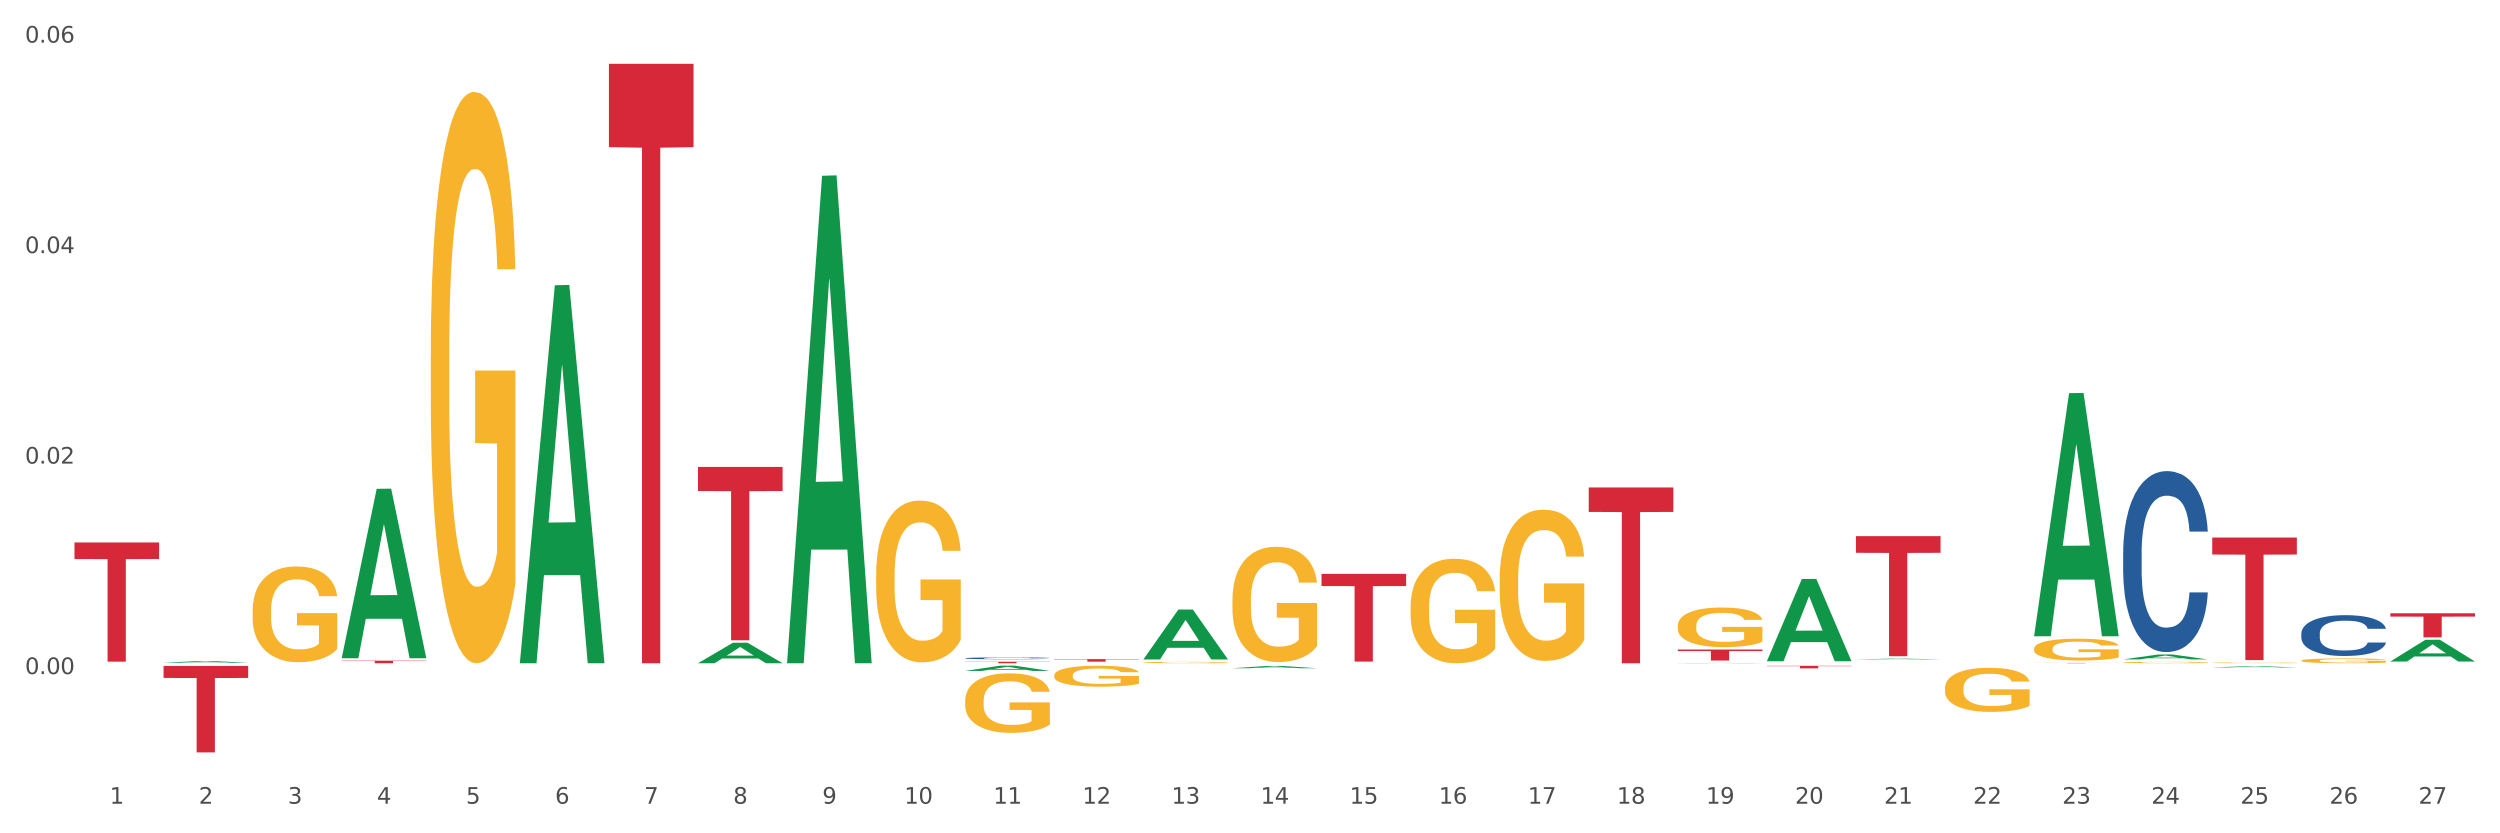 <?xml version="1.0" encoding="utf-8" standalone="no"?>
<!DOCTYPE svg PUBLIC "-//W3C//DTD SVG 1.1//EN"
  "http://www.w3.org/Graphics/SVG/1.1/DTD/svg11.dtd">
<svg xmlns:xlink="http://www.w3.org/1999/xlink" width="1080pt" height="360pt" viewBox="0 0 1080 360" xmlns="http://www.w3.org/2000/svg" version="1.1">
 <rect x="0" y="0" width="1080" height="360" fill="#333333" stroke="none"/>
 <defs>
  <style type="text/css">*{stroke-linejoin: round; stroke-linecap: butt}</style>
 </defs>
 <g id="figure_1">
  <g id="patch_1">
   <path d="M 0 360 
L 1080 360 
L 1080 0 
L 0 0 
z
" style="fill: #ffffff; stroke: #ffffff; stroke-linejoin: miter"/>
  </g>
  <g id="axes_1">
   <g id="matplotlib.axis_1">
    <g id="xtick_1">
     <g id="text_1">
      <!-- 1 -->
      <g style="fill: #4d4d4d" transform="translate(47.399 347.204) scale(0.096 -0.096)">
       <defs>
        <path id="DejaVuSans-31" d="M 794 531 
L 1825 531 
L 1825 4091 
L 703 3866 
L 703 4441 
L 1819 4666 
L 2450 4666 
L 2450 531 
L 3481 531 
L 3481 0 
L 794 0 
L 794 531 
z
" transform="scale(0.016)"/>
       </defs>
       <use xlink:href="#DejaVuSans-31"/>
      </g>
     </g>
    </g>
    <g id="xtick_2">
     <g id="text_2">
      <!-- 2 -->
      <g style="fill: #4d4d4d" transform="translate(85.878 347.204) scale(0.096 -0.096)">
       <defs>
        <path id="DejaVuSans-32" d="M 1228 531 
L 3431 531 
L 3431 0 
L 469 0 
L 469 531 
Q 828 903 1448 1529 
Q 2069 2156 2228 2338 
Q 2531 2678 2651 2914 
Q 2772 3150 2772 3378 
Q 2772 3750 2511 3984 
Q 2250 4219 1831 4219 
Q 1534 4219 1204 4116 
Q 875 4013 500 3803 
L 500 4441 
Q 881 4594 1212 4672 
Q 1544 4750 1819 4750 
Q 2544 4750 2975 4387 
Q 3406 4025 3406 3419 
Q 3406 3131 3298 2873 
Q 3191 2616 2906 2266 
Q 2828 2175 2409 1742 
Q 1991 1309 1228 531 
z
" transform="scale(0.016)"/>
       </defs>
       <use xlink:href="#DejaVuSans-32"/>
      </g>
     </g>
    </g>
    <g id="xtick_3">
     <g id="text_3">
      <!-- 3 -->
      <g style="fill: #4d4d4d" transform="translate(124.358 347.204) scale(0.096 -0.096)">
       <defs>
        <path id="DejaVuSans-33" d="M 2597 2516 
Q 3050 2419 3304 2112 
Q 3559 1806 3559 1356 
Q 3559 666 3084 287 
Q 2609 -91 1734 -91 
Q 1441 -91 1130 -33 
Q 819 25 488 141 
L 488 750 
Q 750 597 1062 519 
Q 1375 441 1716 441 
Q 2309 441 2620 675 
Q 2931 909 2931 1356 
Q 2931 1769 2642 2001 
Q 2353 2234 1838 2234 
L 1294 2234 
L 1294 2753 
L 1863 2753 
Q 2328 2753 2575 2939 
Q 2822 3125 2822 3475 
Q 2822 3834 2567 4026 
Q 2313 4219 1838 4219 
Q 1578 4219 1281 4162 
Q 984 4106 628 3988 
L 628 4550 
Q 988 4650 1302 4700 
Q 1616 4750 1894 4750 
Q 2613 4750 3031 4423 
Q 3450 4097 3450 3541 
Q 3450 3153 3228 2886 
Q 3006 2619 2597 2516 
z
" transform="scale(0.016)"/>
       </defs>
       <use xlink:href="#DejaVuSans-33"/>
      </g>
     </g>
    </g>
    <g id="xtick_4">
     <g id="text_4">
      <!-- 4 -->
      <g style="fill: #4d4d4d" transform="translate(162.838 347.204) scale(0.096 -0.096)">
       <defs>
        <path id="DejaVuSans-34" d="M 2419 4116 
L 825 1625 
L 2419 1625 
L 2419 4116 
z
M 2253 4666 
L 3047 4666 
L 3047 1625 
L 3713 1625 
L 3713 1100 
L 3047 1100 
L 3047 0 
L 2419 0 
L 2419 1100 
L 313 1100 
L 313 1709 
L 2253 4666 
z
" transform="scale(0.016)"/>
       </defs>
       <use xlink:href="#DejaVuSans-34"/>
      </g>
     </g>
    </g>
    <g id="xtick_5">
     <g id="text_5">
      <!-- 5 -->
      <g style="fill: #4d4d4d" transform="translate(201.317 347.204) scale(0.096 -0.096)">
       <defs>
        <path id="DejaVuSans-35" d="M 691 4666 
L 3169 4666 
L 3169 4134 
L 1269 4134 
L 1269 2991 
Q 1406 3038 1543 3061 
Q 1681 3084 1819 3084 
Q 2600 3084 3056 2656 
Q 3513 2228 3513 1497 
Q 3513 744 3044 326 
Q 2575 -91 1722 -91 
Q 1428 -91 1123 -41 
Q 819 9 494 109 
L 494 744 
Q 775 591 1075 516 
Q 1375 441 1709 441 
Q 2250 441 2565 725 
Q 2881 1009 2881 1497 
Q 2881 1984 2565 2268 
Q 2250 2553 1709 2553 
Q 1456 2553 1204 2497 
Q 953 2441 691 2322 
L 691 4666 
z
" transform="scale(0.016)"/>
       </defs>
       <use xlink:href="#DejaVuSans-35"/>
      </g>
     </g>
    </g>
    <g id="xtick_6">
     <g id="text_6">
      <!-- 6 -->
      <g style="fill: #4d4d4d" transform="translate(239.797 347.204) scale(0.096 -0.096)">
       <defs>
        <path id="DejaVuSans-36" d="M 2113 2584 
Q 1688 2584 1439 2293 
Q 1191 2003 1191 1497 
Q 1191 994 1439 701 
Q 1688 409 2113 409 
Q 2538 409 2786 701 
Q 3034 994 3034 1497 
Q 3034 2003 2786 2293 
Q 2538 2584 2113 2584 
z
M 3366 4563 
L 3366 3988 
Q 3128 4100 2886 4159 
Q 2644 4219 2406 4219 
Q 1781 4219 1451 3797 
Q 1122 3375 1075 2522 
Q 1259 2794 1537 2939 
Q 1816 3084 2150 3084 
Q 2853 3084 3261 2657 
Q 3669 2231 3669 1497 
Q 3669 778 3244 343 
Q 2819 -91 2113 -91 
Q 1303 -91 875 529 
Q 447 1150 447 2328 
Q 447 3434 972 4092 
Q 1497 4750 2381 4750 
Q 2619 4750 2861 4703 
Q 3103 4656 3366 4563 
z
" transform="scale(0.016)"/>
       </defs>
       <use xlink:href="#DejaVuSans-36"/>
      </g>
     </g>
    </g>
    <g id="xtick_7">
     <g id="text_7">
      <!-- 7 -->
      <g style="fill: #4d4d4d" transform="translate(278.276 347.204) scale(0.096 -0.096)">
       <defs>
        <path id="DejaVuSans-37" d="M 525 4666 
L 3525 4666 
L 3525 4397 
L 1831 0 
L 1172 0 
L 2766 4134 
L 525 4134 
L 525 4666 
z
" transform="scale(0.016)"/>
       </defs>
       <use xlink:href="#DejaVuSans-37"/>
      </g>
     </g>
    </g>
    <g id="xtick_8">
     <g id="text_8">
      <!-- 8 -->
      <g style="fill: #4d4d4d" transform="translate(316.756 347.204) scale(0.096 -0.096)">
       <defs>
        <path id="DejaVuSans-38" d="M 2034 2216 
Q 1584 2216 1326 1975 
Q 1069 1734 1069 1313 
Q 1069 891 1326 650 
Q 1584 409 2034 409 
Q 2484 409 2743 651 
Q 3003 894 3003 1313 
Q 3003 1734 2745 1975 
Q 2488 2216 2034 2216 
z
M 1403 2484 
Q 997 2584 770 2862 
Q 544 3141 544 3541 
Q 544 4100 942 4425 
Q 1341 4750 2034 4750 
Q 2731 4750 3128 4425 
Q 3525 4100 3525 3541 
Q 3525 3141 3298 2862 
Q 3072 2584 2669 2484 
Q 3125 2378 3379 2068 
Q 3634 1759 3634 1313 
Q 3634 634 3220 271 
Q 2806 -91 2034 -91 
Q 1263 -91 848 271 
Q 434 634 434 1313 
Q 434 1759 690 2068 
Q 947 2378 1403 2484 
z
M 1172 3481 
Q 1172 3119 1398 2916 
Q 1625 2713 2034 2713 
Q 2441 2713 2670 2916 
Q 2900 3119 2900 3481 
Q 2900 3844 2670 4047 
Q 2441 4250 2034 4250 
Q 1625 4250 1398 4047 
Q 1172 3844 1172 3481 
z
" transform="scale(0.016)"/>
       </defs>
       <use xlink:href="#DejaVuSans-38"/>
      </g>
     </g>
    </g>
    <g id="xtick_9">
     <g id="text_9">
      <!-- 9 -->
      <g style="fill: #4d4d4d" transform="translate(355.236 347.204) scale(0.096 -0.096)">
       <defs>
        <path id="DejaVuSans-39" d="M 703 97 
L 703 672 
Q 941 559 1184 500 
Q 1428 441 1663 441 
Q 2288 441 2617 861 
Q 2947 1281 2994 2138 
Q 2813 1869 2534 1725 
Q 2256 1581 1919 1581 
Q 1219 1581 811 2004 
Q 403 2428 403 3163 
Q 403 3881 828 4315 
Q 1253 4750 1959 4750 
Q 2769 4750 3195 4129 
Q 3622 3509 3622 2328 
Q 3622 1225 3098 567 
Q 2575 -91 1691 -91 
Q 1453 -91 1209 -44 
Q 966 3 703 97 
z
M 1959 2075 
Q 2384 2075 2632 2365 
Q 2881 2656 2881 3163 
Q 2881 3666 2632 3958 
Q 2384 4250 1959 4250 
Q 1534 4250 1286 3958 
Q 1038 3666 1038 3163 
Q 1038 2656 1286 2365 
Q 1534 2075 1959 2075 
z
" transform="scale(0.016)"/>
       </defs>
       <use xlink:href="#DejaVuSans-39"/>
      </g>
     </g>
    </g>
    <g id="xtick_10">
     <g id="text_10">
      <!-- 10 -->
      <g style="fill: #4d4d4d" transform="translate(390.661 347.204) scale(0.096 -0.096)">
       <defs>
        <path id="DejaVuSans-30" d="M 2034 4250 
Q 1547 4250 1301 3770 
Q 1056 3291 1056 2328 
Q 1056 1369 1301 889 
Q 1547 409 2034 409 
Q 2525 409 2770 889 
Q 3016 1369 3016 2328 
Q 3016 3291 2770 3770 
Q 2525 4250 2034 4250 
z
M 2034 4750 
Q 2819 4750 3233 4129 
Q 3647 3509 3647 2328 
Q 3647 1150 3233 529 
Q 2819 -91 2034 -91 
Q 1250 -91 836 529 
Q 422 1150 422 2328 
Q 422 3509 836 4129 
Q 1250 4750 2034 4750 
z
" transform="scale(0.016)"/>
       </defs>
       <use xlink:href="#DejaVuSans-31"/>
       <use xlink:href="#DejaVuSans-30" transform="translate(63.623 0)"/>
      </g>
     </g>
    </g>
    <g id="xtick_11">
     <g id="text_11">
      <!-- 11 -->
      <g style="fill: #4d4d4d" transform="translate(429.141 347.204) scale(0.096 -0.096)">
       <use xlink:href="#DejaVuSans-31"/>
       <use xlink:href="#DejaVuSans-31" transform="translate(63.623 0)"/>
      </g>
     </g>
    </g>
    <g id="xtick_12">
     <g id="text_12">
      <!-- 12 -->
      <g style="fill: #4d4d4d" transform="translate(467.62 347.204) scale(0.096 -0.096)">
       <use xlink:href="#DejaVuSans-31"/>
       <use xlink:href="#DejaVuSans-32" transform="translate(63.623 0)"/>
      </g>
     </g>
    </g>
    <g id="xtick_13">
     <g id="text_13">
      <!-- 13 -->
      <g style="fill: #4d4d4d" transform="translate(506.1 347.204) scale(0.096 -0.096)">
       <use xlink:href="#DejaVuSans-31"/>
       <use xlink:href="#DejaVuSans-33" transform="translate(63.623 0)"/>
      </g>
     </g>
    </g>
    <g id="xtick_14">
     <g id="text_14">
      <!-- 14 -->
      <g style="fill: #4d4d4d" transform="translate(544.58 347.204) scale(0.096 -0.096)">
       <use xlink:href="#DejaVuSans-31"/>
       <use xlink:href="#DejaVuSans-34" transform="translate(63.623 0)"/>
      </g>
     </g>
    </g>
    <g id="xtick_15">
     <g id="text_15">
      <!-- 15 -->
      <g style="fill: #4d4d4d" transform="translate(583.059 347.204) scale(0.096 -0.096)">
       <use xlink:href="#DejaVuSans-31"/>
       <use xlink:href="#DejaVuSans-35" transform="translate(63.623 0)"/>
      </g>
     </g>
    </g>
    <g id="xtick_16">
     <g id="text_16">
      <!-- 16 -->
      <g style="fill: #4d4d4d" transform="translate(621.539 347.204) scale(0.096 -0.096)">
       <use xlink:href="#DejaVuSans-31"/>
       <use xlink:href="#DejaVuSans-36" transform="translate(63.623 0)"/>
      </g>
     </g>
    </g>
    <g id="xtick_17">
     <g id="text_17">
      <!-- 17 -->
      <g style="fill: #4d4d4d" transform="translate(660.018 347.204) scale(0.096 -0.096)">
       <use xlink:href="#DejaVuSans-31"/>
       <use xlink:href="#DejaVuSans-37" transform="translate(63.623 0)"/>
      </g>
     </g>
    </g>
    <g id="xtick_18">
     <g id="text_18">
      <!-- 18 -->
      <g style="fill: #4d4d4d" transform="translate(698.498 347.204) scale(0.096 -0.096)">
       <use xlink:href="#DejaVuSans-31"/>
       <use xlink:href="#DejaVuSans-38" transform="translate(63.623 0)"/>
      </g>
     </g>
    </g>
    <g id="xtick_19">
     <g id="text_19">
      <!-- 19 -->
      <g style="fill: #4d4d4d" transform="translate(736.977 347.204) scale(0.096 -0.096)">
       <use xlink:href="#DejaVuSans-31"/>
       <use xlink:href="#DejaVuSans-39" transform="translate(63.623 0)"/>
      </g>
     </g>
    </g>
    <g id="xtick_20">
     <g id="text_20">
      <!-- 20 -->
      <g style="fill: #4d4d4d" transform="translate(775.457 347.204) scale(0.096 -0.096)">
       <use xlink:href="#DejaVuSans-32"/>
       <use xlink:href="#DejaVuSans-30" transform="translate(63.623 0)"/>
      </g>
     </g>
    </g>
    <g id="xtick_21">
     <g id="text_21">
      <!-- 21 -->
      <g style="fill: #4d4d4d" transform="translate(813.937 347.204) scale(0.096 -0.096)">
       <use xlink:href="#DejaVuSans-32"/>
       <use xlink:href="#DejaVuSans-31" transform="translate(63.623 0)"/>
      </g>
     </g>
    </g>
    <g id="xtick_22">
     <g id="text_22">
      <!-- 22 -->
      <g style="fill: #4d4d4d" transform="translate(852.416 347.204) scale(0.096 -0.096)">
       <use xlink:href="#DejaVuSans-32"/>
       <use xlink:href="#DejaVuSans-32" transform="translate(63.623 0)"/>
      </g>
     </g>
    </g>
    <g id="xtick_23">
     <g id="text_23">
      <!-- 23 -->
      <g style="fill: #4d4d4d" transform="translate(890.896 347.204) scale(0.096 -0.096)">
       <use xlink:href="#DejaVuSans-32"/>
       <use xlink:href="#DejaVuSans-33" transform="translate(63.623 0)"/>
      </g>
     </g>
    </g>
    <g id="xtick_24">
     <g id="text_24">
      <!-- 24 -->
      <g style="fill: #4d4d4d" transform="translate(929.375 347.204) scale(0.096 -0.096)">
       <use xlink:href="#DejaVuSans-32"/>
       <use xlink:href="#DejaVuSans-34" transform="translate(63.623 0)"/>
      </g>
     </g>
    </g>
    <g id="xtick_25">
     <g id="text_25">
      <!-- 25 -->
      <g style="fill: #4d4d4d" transform="translate(967.855 347.204) scale(0.096 -0.096)">
       <use xlink:href="#DejaVuSans-32"/>
       <use xlink:href="#DejaVuSans-35" transform="translate(63.623 0)"/>
      </g>
     </g>
    </g>
    <g id="xtick_26">
     <g id="text_26">
      <!-- 26 -->
      <g style="fill: #4d4d4d" transform="translate(1006.335 347.204) scale(0.096 -0.096)">
       <use xlink:href="#DejaVuSans-32"/>
       <use xlink:href="#DejaVuSans-36" transform="translate(63.623 0)"/>
      </g>
     </g>
    </g>
    <g id="xtick_27">
     <g id="text_27">
      <!-- 27 -->
      <g style="fill: #4d4d4d" transform="translate(1044.814 347.204) scale(0.096 -0.096)">
       <use xlink:href="#DejaVuSans-32"/>
       <use xlink:href="#DejaVuSans-37" transform="translate(63.623 0)"/>
      </g>
     </g>
    </g>
    <g id="xtick_28"/>
    <g id="xtick_29"/>
    <g id="xtick_30"/>
    <g id="xtick_31"/>
    <g id="xtick_32"/>
    <g id="xtick_33"/>
    <g id="xtick_34"/>
    <g id="xtick_35"/>
    <g id="xtick_36"/>
    <g id="xtick_37"/>
    <g id="xtick_38"/>
    <g id="xtick_39"/>
    <g id="xtick_40"/>
    <g id="xtick_41"/>
    <g id="xtick_42"/>
    <g id="xtick_43"/>
    <g id="xtick_44"/>
    <g id="xtick_45"/>
    <g id="xtick_46"/>
    <g id="xtick_47"/>
    <g id="xtick_48"/>
    <g id="xtick_49"/>
    <g id="xtick_50"/>
    <g id="xtick_51"/>
    <g id="xtick_52"/>
    <g id="xtick_53"/>
   </g>
   <g id="matplotlib.axis_2">
    <g id="ytick_1">
     <g id="text_28">
      <!-- 0.00 -->
      <g style="fill: #4d4d4d" transform="translate(10.8 291.205) scale(0.096 -0.096)">
       <defs>
        <path id="DejaVuSans-2e" d="M 684 794 
L 1344 794 
L 1344 0 
L 684 0 
L 684 794 
z
" transform="scale(0.016)"/>
       </defs>
       <use xlink:href="#DejaVuSans-30"/>
       <use xlink:href="#DejaVuSans-2e" transform="translate(63.623 0)"/>
       <use xlink:href="#DejaVuSans-30" transform="translate(95.41 0)"/>
       <use xlink:href="#DejaVuSans-30" transform="translate(159.033 0)"/>
      </g>
     </g>
    </g>
    <g id="ytick_2">
     <g id="text_29">
      <!-- 0.02 -->
      <g style="fill: #4d4d4d" transform="translate(10.8 200.273) scale(0.096 -0.096)">
       <use xlink:href="#DejaVuSans-30"/>
       <use xlink:href="#DejaVuSans-2e" transform="translate(63.623 0)"/>
       <use xlink:href="#DejaVuSans-30" transform="translate(95.41 0)"/>
       <use xlink:href="#DejaVuSans-32" transform="translate(159.033 0)"/>
      </g>
     </g>
    </g>
    <g id="ytick_3">
     <g id="text_30">
      <!-- 0.04 -->
      <g style="fill: #4d4d4d" transform="translate(10.8 109.341) scale(0.096 -0.096)">
       <use xlink:href="#DejaVuSans-30"/>
       <use xlink:href="#DejaVuSans-2e" transform="translate(63.623 0)"/>
       <use xlink:href="#DejaVuSans-30" transform="translate(95.41 0)"/>
       <use xlink:href="#DejaVuSans-34" transform="translate(159.033 0)"/>
      </g>
     </g>
    </g>
    <g id="ytick_4">
     <g id="text_31">
      <!-- 0.06 -->
      <g style="fill: #4d4d4d" transform="translate(10.8 18.409) scale(0.096 -0.096)">
       <use xlink:href="#DejaVuSans-30"/>
       <use xlink:href="#DejaVuSans-2e" transform="translate(63.623 0)"/>
       <use xlink:href="#DejaVuSans-30" transform="translate(95.41 0)"/>
       <use xlink:href="#DejaVuSans-36" transform="translate(159.033 0)"/>
      </g>
     </g>
    </g>
    <g id="ytick_5"/>
    <g id="ytick_6"/>
    <g id="ytick_7"/>
    <g id="ytick_8"/>
   </g>
   <g id="PolyCollection_1">
    <path d="M 70.655 286.317 
L 70.692 286.316 
L 85.767 285.567 
L 92.023 285.566 
L 107.21 286.318 
L 99.974 286.318 
L 96.696 286.143 
L 81.131 286.143 
L 81.018 286.146 
L 77.853 286.318 
L 70.655 286.318 
L 70.655 286.317 
L 83.091 286.038 
L 94.736 286.038 
L 88.97 285.726 
L 88.895 285.725 
L 88.819 285.727 
L 83.053 286.038 
L 83.091 286.038 
L 70.655 286.317 
z
" clip-path="url(#p822f82ab7c)" style="fill: #109648"/>
    <path d="M 955.685 232.207 
L 992.241 232.207 
L 992.241 239.564 
L 977.861 239.614 
L 977.861 285.147 
L 969.978 285.147 
L 969.978 239.614 
L 955.685 239.564 
L 955.685 232.257 
L 955.685 232.207 
z
" clip-path="url(#p822f82ab7c)" style="fill: #d62839"/>
    <path d="M 878.726 286.384 
L 915.282 286.384 
L 915.282 286.403 
L 900.902 286.403 
L 900.902 286.518 
L 893.019 286.518 
L 893.019 286.403 
L 878.726 286.403 
L 878.726 286.385 
L 878.726 286.384 
z
" clip-path="url(#p822f82ab7c)" style="fill: #d62839"/>
    <path d="M 801.767 231.604 
L 838.322 231.604 
L 838.322 238.814 
L 823.943 238.863 
L 823.943 283.488 
L 816.06 283.488 
L 816.06 238.863 
L 801.767 238.814 
L 801.767 231.653 
L 801.767 231.604 
z
" clip-path="url(#p822f82ab7c)" style="fill: #d62839"/>
    <path d="M 763.287 287.633 
L 799.843 287.633 
L 799.843 287.786 
L 785.463 287.787 
L 785.463 288.735 
L 777.58 288.735 
L 777.58 287.787 
L 763.287 287.786 
L 763.287 287.634 
L 763.287 287.633 
z
" clip-path="url(#p822f82ab7c)" style="fill: #d62839"/>
    <path d="M 724.808 280.609 
L 761.363 280.609 
L 761.363 281.268 
L 746.984 281.272 
L 746.984 285.347 
L 739.101 285.347 
L 739.101 281.272 
L 724.808 281.268 
L 724.808 280.614 
L 724.808 280.609 
z
" clip-path="url(#p822f82ab7c)" style="fill: #d62839"/>
    <path d="M 686.328 210.589 
L 722.884 210.589 
L 722.884 221.14 
L 708.504 221.212 
L 708.504 286.518 
L 700.621 286.518 
L 700.621 221.212 
L 686.328 221.14 
L 686.328 210.66 
L 686.328 210.589 
z
" clip-path="url(#p822f82ab7c)" style="fill: #d62839"/>
    <path d="M 570.889 247.897 
L 607.445 247.897 
L 607.445 253.166 
L 593.065 253.202 
L 593.065 285.81 
L 585.182 285.81 
L 585.182 253.202 
L 570.889 253.166 
L 570.889 247.933 
L 570.889 247.897 
z
" clip-path="url(#p822f82ab7c)" style="fill: #d62839"/>
    <path d="M 455.451 284.738 
L 492.006 284.738 
L 492.006 284.892 
L 477.626 284.893 
L 477.626 285.846 
L 469.744 285.846 
L 469.744 284.893 
L 455.451 284.892 
L 455.451 284.739 
L 455.451 284.738 
z
" clip-path="url(#p822f82ab7c)" style="fill: #d62839"/>
    <path d="M 416.971 285.855 
L 453.527 285.855 
L 453.527 285.947 
L 439.147 285.948 
L 439.147 286.518 
L 431.264 286.518 
L 431.264 285.948 
L 416.971 285.947 
L 416.971 285.856 
L 416.971 285.855 
z
" clip-path="url(#p822f82ab7c)" style="fill: #d62839"/>
    <path d="M 301.532 201.713 
L 338.088 201.713 
L 338.088 212.12 
L 323.708 212.191 
L 323.708 276.604 
L 315.825 276.604 
L 315.825 212.191 
L 301.532 212.12 
L 301.532 201.783 
L 301.532 201.713 
z
" clip-path="url(#p822f82ab7c)" style="fill: #d62839"/>
    <path d="M 263.053 27.575 
L 299.608 27.575 
L 299.608 63.559 
L 285.228 63.802 
L 285.228 286.518 
L 277.346 286.518 
L 277.346 63.802 
L 263.053 63.559 
L 263.053 27.818 
L 263.053 27.575 
z
" clip-path="url(#p822f82ab7c)" style="fill: #d62839"/>
    <path d="M 147.614 285.413 
L 184.169 285.413 
L 184.169 285.567 
L 169.79 285.568 
L 169.79 286.518 
L 161.907 286.518 
L 161.907 285.568 
L 147.614 285.567 
L 147.614 285.415 
L 147.614 285.413 
z
" clip-path="url(#p822f82ab7c)" style="fill: #d62839"/>
    <path d="M 70.655 287.679 
L 107.21 287.679 
L 107.21 292.871 
L 92.831 292.906 
L 92.831 325.036 
L 84.948 325.036 
L 84.948 292.906 
L 70.655 292.871 
L 70.655 287.714 
L 70.655 287.679 
z
" clip-path="url(#p822f82ab7c)" style="fill: #d62839"/>
    <path d="M 32.175 234.348 
L 68.731 234.348 
L 68.731 241.503 
L 54.351 241.551 
L 54.351 285.837 
L 46.468 285.837 
L 46.468 241.551 
L 32.175 241.503 
L 32.175 234.396 
L 32.175 234.348 
z
" clip-path="url(#p822f82ab7c)" style="fill: #d62839"/>
    <path d="M 1032.644 264.934 
L 1069.2 264.934 
L 1069.2 266.38 
L 1054.82 266.389 
L 1054.82 275.335 
L 1046.937 275.335 
L 1046.937 266.389 
L 1032.644 266.38 
L 1032.644 264.944 
L 1032.644 264.934 
z
" clip-path="url(#p822f82ab7c)" style="fill: #d62839"/>
    <path d="M 416.971 284.362 
L 417.014 284.361 
L 417.014 284.34 
L 417.144 284.312 
L 417.619 284.259 
L 418.224 284.219 
L 419.261 284.173 
L 419.823 284.153 
L 420.557 284.131 
L 422.07 284.096 
L 423.798 284.066 
L 425.008 284.049 
L 425.915 284.039 
L 427.946 284.02 
L 429.113 284.012 
L 430.323 284.005 
L 431.36 284.001 
L 433.088 283.995 
L 434.471 283.993 
L 436.07 283.992 
L 437.409 283.993 
L 439.181 283.996 
L 441.773 284.005 
L 442.767 284.01 
L 444.107 284.019 
L 445.489 284.031 
L 446.613 284.043 
L 447.909 284.061 
L 449.249 284.083 
L 450.545 284.112 
L 451.452 284.138 
L 452.187 284.166 
L 452.835 284.2 
L 453.31 284.237 
L 453.527 284.267 
L 445.619 284.267 
L 445.403 284.24 
L 444.971 284.21 
L 444.539 284.189 
L 444.064 284.173 
L 443.329 284.154 
L 442.681 284.142 
L 441.601 284.128 
L 440.607 284.119 
L 439.786 284.113 
L 438.792 284.109 
L 436.675 284.104 
L 435.162 284.104 
L 434.212 284.106 
L 433.045 284.11 
L 432.051 284.115 
L 430.885 284.124 
L 429.977 284.134 
L 429.07 284.146 
L 428.551 284.155 
L 427.773 284.172 
L 427.255 284.186 
L 426.564 284.209 
L 426.175 284.225 
L 425.483 284.268 
L 425.181 284.3 
L 425.051 284.322 
L 424.965 284.346 
L 424.965 284.463 
L 425.224 284.515 
L 425.44 284.538 
L 425.786 284.564 
L 426.434 284.597 
L 427.385 284.629 
L 428.378 284.652 
L 429.199 284.667 
L 429.977 284.677 
L 430.755 284.685 
L 431.706 284.693 
L 432.483 284.697 
L 433.65 284.702 
L 435.033 284.704 
L 436.113 284.704 
L 438.317 284.7 
L 439.31 284.697 
L 440.261 284.691 
L 441.298 284.683 
L 442.119 284.674 
L 442.594 284.667 
L 443.372 284.653 
L 443.977 284.638 
L 444.496 284.621 
L 444.841 284.606 
L 445.23 284.583 
L 445.533 284.558 
L 445.619 284.544 
L 453.527 284.544 
L 453.354 284.571 
L 453.051 284.597 
L 452.446 284.633 
L 451.971 284.653 
L 451.236 284.678 
L 450.459 284.699 
L 449.378 284.722 
L 448.385 284.739 
L 447.348 284.755 
L 446.224 284.768 
L 444.193 284.787 
L 443.459 284.792 
L 441.903 284.801 
L 440.693 284.806 
L 438.922 284.812 
L 437.107 284.815 
L 435.206 284.815 
L 433.52 284.814 
L 431.662 284.809 
L 430.496 284.805 
L 429.199 284.798 
L 427.687 284.788 
L 426.261 284.775 
L 424.922 284.76 
L 423.668 284.742 
L 422.502 284.723 
L 420.989 284.691 
L 419.866 284.659 
L 419.045 284.63 
L 418.483 284.605 
L 417.922 284.573 
L 417.619 284.552 
L 417.144 284.499 
L 416.971 284.45 
L 416.971 284.362 
z
" clip-path="url(#p822f82ab7c)" style="fill: #255c99"/>
    <path d="M 994.165 273.674 
L 994.208 273.658 
L 994.208 273.207 
L 994.338 272.595 
L 994.813 271.467 
L 995.418 270.614 
L 996.455 269.615 
L 997.017 269.196 
L 997.751 268.729 
L 999.264 267.972 
L 1000.992 267.327 
L 1002.202 266.973 
L 1003.109 266.747 
L 1005.14 266.345 
L 1006.307 266.167 
L 1007.517 266.022 
L 1008.554 265.926 
L 1010.282 265.813 
L 1011.665 265.765 
L 1013.264 265.749 
L 1014.603 265.765 
L 1016.375 265.829 
L 1018.967 266.022 
L 1019.961 266.135 
L 1021.301 266.329 
L 1022.683 266.586 
L 1023.807 266.844 
L 1025.103 267.215 
L 1026.443 267.698 
L 1027.739 268.31 
L 1028.646 268.874 
L 1029.381 269.47 
L 1030.029 270.195 
L 1030.504 270.984 
L 1030.72 271.645 
L 1022.813 271.645 
L 1022.597 271.049 
L 1022.165 270.404 
L 1021.733 269.969 
L 1021.257 269.615 
L 1020.523 269.212 
L 1019.875 268.954 
L 1018.794 268.648 
L 1017.801 268.455 
L 1016.98 268.342 
L 1015.986 268.246 
L 1013.869 268.149 
L 1012.356 268.149 
L 1011.406 268.181 
L 1010.239 268.262 
L 1009.245 268.374 
L 1008.078 268.568 
L 1007.171 268.777 
L 1006.264 269.051 
L 1005.745 269.244 
L 1004.967 269.599 
L 1004.449 269.889 
L 1003.757 270.388 
L 1003.369 270.742 
L 1002.677 271.661 
L 1002.375 272.337 
L 1002.245 272.804 
L 1002.159 273.32 
L 1002.159 275.833 
L 1002.418 276.961 
L 1002.634 277.444 
L 1002.98 277.992 
L 1003.628 278.7 
L 1004.578 279.393 
L 1005.572 279.893 
L 1006.393 280.199 
L 1007.171 280.424 
L 1007.949 280.601 
L 1008.899 280.762 
L 1009.677 280.859 
L 1010.844 280.956 
L 1012.227 281.004 
L 1013.307 281.004 
L 1015.511 280.924 
L 1016.504 280.843 
L 1017.455 280.73 
L 1018.492 280.553 
L 1019.313 280.36 
L 1019.788 280.215 
L 1020.566 279.909 
L 1021.171 279.586 
L 1021.69 279.216 
L 1022.035 278.894 
L 1022.424 278.411 
L 1022.727 277.863 
L 1022.813 277.573 
L 1030.72 277.573 
L 1030.548 278.153 
L 1030.245 278.717 
L 1029.64 279.474 
L 1029.165 279.909 
L 1028.43 280.44 
L 1027.653 280.891 
L 1026.572 281.391 
L 1025.578 281.761 
L 1024.541 282.083 
L 1023.418 282.373 
L 1021.387 282.776 
L 1020.652 282.889 
L 1019.097 283.082 
L 1017.887 283.195 
L 1016.115 283.308 
L 1014.301 283.372 
L 1012.399 283.388 
L 1010.714 283.356 
L 1008.856 283.259 
L 1007.69 283.163 
L 1006.393 283.018 
L 1004.881 282.792 
L 1003.455 282.518 
L 1002.115 282.196 
L 1000.862 281.826 
L 999.696 281.407 
L 998.183 280.714 
L 997.06 280.038 
L 996.239 279.409 
L 995.677 278.878 
L 995.115 278.201 
L 994.813 277.734 
L 994.338 276.606 
L 994.165 275.559 
L 994.165 273.674 
z
" clip-path="url(#p822f82ab7c)" style="fill: #255c99"/>
    <path d="M 994.165 285.391 
L 994.208 285.389 
L 994.208 285.32 
L 994.294 285.261 
L 994.726 285.119 
L 995.373 285.001 
L 995.848 284.938 
L 996.323 284.887 
L 996.884 284.835 
L 997.574 284.782 
L 998.826 284.704 
L 999.603 284.664 
L 1000.552 284.622 
L 1002.279 284.561 
L 1003.53 284.527 
L 1004.825 284.499 
L 1006.94 284.464 
L 1008.321 284.449 
L 1009.788 284.438 
L 1011.558 284.43 
L 1012.896 284.428 
L 1015.831 284.434 
L 1018.334 284.451 
L 1019.542 284.464 
L 1021.096 284.487 
L 1021.916 284.502 
L 1023.254 284.533 
L 1024.635 284.573 
L 1025.584 284.607 
L 1027.009 284.672 
L 1028.088 284.736 
L 1029.08 284.816 
L 1029.598 284.871 
L 1029.987 284.923 
L 1030.332 284.982 
L 1030.677 285.075 
L 1022.909 285.075 
L 1022.607 285.008 
L 1022.132 284.946 
L 1021.441 284.885 
L 1020.837 284.847 
L 1019.801 284.799 
L 1018.852 284.769 
L 1017.859 284.746 
L 1016.651 284.727 
L 1015.701 284.717 
L 1014.363 284.71 
L 1011.73 284.712 
L 1009.961 284.727 
L 1008.753 284.746 
L 1007.976 284.763 
L 1007.285 284.782 
L 1006.508 284.809 
L 1005.602 284.849 
L 1004.955 284.885 
L 1004.307 284.93 
L 1003.789 284.976 
L 1003.314 285.029 
L 1002.926 285.086 
L 1002.624 285.145 
L 1002.365 285.218 
L 1002.149 285.337 
L 1002.149 285.598 
L 1002.236 285.657 
L 1002.451 285.735 
L 1002.71 285.794 
L 1003.142 285.864 
L 1003.53 285.912 
L 1004.264 285.98 
L 1005.084 286.037 
L 1005.731 286.073 
L 1006.379 286.104 
L 1007.501 286.146 
L 1008.753 286.18 
L 1009.831 286.201 
L 1011.299 286.22 
L 1012.292 286.228 
L 1013.155 286.231 
L 1015.27 286.231 
L 1016.78 286.226 
L 1018.463 286.212 
L 1019.758 286.195 
L 1020.837 286.174 
L 1022.045 286.14 
L 1022.822 286.108 
L 1022.822 285.71 
L 1013.327 285.708 
L 1013.327 285.444 
L 1030.72 285.444 
L 1030.72 286.22 
L 1029.987 286.26 
L 1029.167 286.296 
L 1028.304 286.328 
L 1027.009 286.368 
L 1025.455 286.406 
L 1024.074 286.433 
L 1022.607 286.456 
L 1020.88 286.477 
L 1018.636 286.496 
L 1017.255 286.503 
L 1015.528 286.509 
L 1013.5 286.511 
L 1011.73 286.507 
L 1010.004 286.498 
L 1008.191 286.48 
L 1006.422 286.456 
L 1005.084 286.431 
L 1003.746 286.401 
L 1002.322 286.361 
L 1001.2 286.323 
L 1000.337 286.288 
L 999.387 286.245 
L 998.351 286.188 
L 997.574 286.136 
L 996.884 286.083 
L 996.15 286.014 
L 995.632 285.956 
L 995.114 285.881 
L 994.812 285.826 
L 994.467 285.741 
L 994.208 285.621 
L 994.165 285.391 
z
" clip-path="url(#p822f82ab7c)" style="fill: #f7b32b"/>
    <path d="M 955.685 286.34 
L 955.728 286.339 
L 955.728 286.329 
L 955.815 286.319 
L 956.246 286.297 
L 956.894 286.278 
L 957.368 286.268 
L 957.843 286.26 
L 958.404 286.252 
L 959.095 286.243 
L 960.346 286.231 
L 961.123 286.224 
L 962.073 286.218 
L 963.799 286.208 
L 965.051 286.203 
L 966.345 286.198 
L 968.46 286.193 
L 969.841 286.19 
L 971.309 286.188 
L 973.078 286.187 
L 974.416 286.187 
L 977.351 286.188 
L 979.854 286.19 
L 981.063 286.193 
L 982.616 286.196 
L 983.436 286.199 
L 984.774 286.203 
L 986.155 286.21 
L 987.105 286.215 
L 988.529 286.226 
L 989.608 286.236 
L 990.601 286.248 
L 991.119 286.257 
L 991.507 286.265 
L 991.852 286.275 
L 992.198 286.29 
L 984.429 286.29 
L 984.127 286.279 
L 983.652 286.269 
L 982.962 286.259 
L 982.357 286.253 
L 981.322 286.246 
L 980.372 286.241 
L 979.379 286.237 
L 978.171 286.234 
L 977.222 286.233 
L 975.884 286.232 
L 973.251 286.232 
L 971.481 286.234 
L 970.273 286.237 
L 969.496 286.24 
L 968.806 286.243 
L 968.029 286.247 
L 967.122 286.254 
L 966.475 286.259 
L 965.828 286.267 
L 965.31 286.274 
L 964.835 286.282 
L 964.446 286.291 
L 964.144 286.301 
L 963.885 286.312 
L 963.67 286.331 
L 963.67 286.373 
L 963.756 286.382 
L 963.972 286.394 
L 964.231 286.404 
L 964.662 286.415 
L 965.051 286.423 
L 965.784 286.433 
L 966.604 286.443 
L 967.252 286.448 
L 967.899 286.453 
L 969.021 286.46 
L 970.273 286.465 
L 971.352 286.469 
L 972.819 286.472 
L 973.812 286.473 
L 974.675 286.473 
L 976.79 286.473 
L 978.3 286.472 
L 979.984 286.47 
L 981.278 286.468 
L 982.357 286.464 
L 983.566 286.459 
L 984.343 286.454 
L 984.343 286.391 
L 974.848 286.39 
L 974.848 286.348 
L 992.241 286.348 
L 992.241 286.472 
L 991.507 286.478 
L 990.687 286.484 
L 989.824 286.489 
L 988.529 286.495 
L 986.975 286.501 
L 985.594 286.505 
L 984.127 286.509 
L 982.401 286.512 
L 980.156 286.515 
L 978.775 286.517 
L 977.049 286.517 
L 975.02 286.518 
L 973.251 286.517 
L 971.525 286.516 
L 969.712 286.513 
L 967.942 286.509 
L 966.604 286.505 
L 965.266 286.5 
L 963.842 286.494 
L 962.72 286.488 
L 961.857 286.482 
L 960.907 286.475 
L 959.872 286.466 
L 959.095 286.458 
L 958.404 286.45 
L 957.671 286.439 
L 957.153 286.43 
L 956.635 286.418 
L 956.333 286.409 
L 955.987 286.395 
L 955.728 286.376 
L 955.685 286.34 
z
" clip-path="url(#p822f82ab7c)" style="fill: #f7b32b"/>
    <path d="M 917.206 286.192 
L 917.249 286.191 
L 917.249 286.171 
L 917.335 286.154 
L 917.767 286.113 
L 918.414 286.079 
L 918.889 286.06 
L 919.364 286.045 
L 919.925 286.03 
L 920.615 286.015 
L 921.867 285.992 
L 922.644 285.981 
L 923.593 285.968 
L 925.319 285.951 
L 926.571 285.941 
L 927.866 285.933 
L 929.981 285.923 
L 931.362 285.918 
L 932.829 285.915 
L 934.599 285.913 
L 935.937 285.912 
L 938.871 285.914 
L 941.375 285.919 
L 942.583 285.923 
L 944.137 285.929 
L 944.957 285.934 
L 946.295 285.942 
L 947.676 285.954 
L 948.625 285.964 
L 950.05 285.983 
L 951.129 286.002 
L 952.121 286.025 
L 952.639 286.041 
L 953.028 286.056 
L 953.373 286.073 
L 953.718 286.1 
L 945.949 286.1 
L 945.647 286.081 
L 945.173 286.063 
L 944.482 286.045 
L 943.878 286.034 
L 942.842 286.02 
L 941.893 286.011 
L 940.9 286.004 
L 939.691 285.999 
L 938.742 285.996 
L 937.404 285.994 
L 934.771 285.994 
L 933.002 285.999 
L 931.793 286.004 
L 931.016 286.009 
L 930.326 286.015 
L 929.549 286.023 
L 928.643 286.034 
L 927.995 286.045 
L 927.348 286.058 
L 926.83 286.071 
L 926.355 286.087 
L 925.967 286.103 
L 925.665 286.121 
L 925.406 286.142 
L 925.19 286.176 
L 925.19 286.252 
L 925.276 286.269 
L 925.492 286.292 
L 925.751 286.309 
L 926.183 286.33 
L 926.571 286.344 
L 927.305 286.363 
L 928.125 286.38 
L 928.772 286.391 
L 929.42 286.399 
L 930.542 286.412 
L 931.793 286.422 
L 932.872 286.428 
L 934.34 286.433 
L 935.332 286.435 
L 936.196 286.436 
L 938.31 286.436 
L 939.821 286.435 
L 941.504 286.431 
L 942.799 286.426 
L 943.878 286.42 
L 945.086 286.41 
L 945.863 286.401 
L 945.863 286.285 
L 936.368 286.284 
L 936.368 286.207 
L 953.761 286.207 
L 953.761 286.433 
L 953.028 286.445 
L 952.208 286.455 
L 951.344 286.465 
L 950.05 286.476 
L 948.496 286.487 
L 947.115 286.495 
L 945.647 286.502 
L 943.921 286.508 
L 941.677 286.513 
L 940.296 286.516 
L 938.569 286.517 
L 936.541 286.518 
L 934.771 286.517 
L 933.045 286.514 
L 931.232 286.509 
L 929.463 286.502 
L 928.125 286.495 
L 926.787 286.486 
L 925.363 286.474 
L 924.241 286.463 
L 923.377 286.453 
L 922.428 286.44 
L 921.392 286.424 
L 920.615 286.409 
L 919.925 286.393 
L 919.191 286.373 
L 918.673 286.356 
L 918.155 286.335 
L 917.853 286.319 
L 917.508 286.294 
L 917.249 286.259 
L 917.206 286.192 
z
" clip-path="url(#p822f82ab7c)" style="fill: #f7b32b"/>
    <path d="M 878.726 280.274 
L 878.769 280.265 
L 878.769 279.955 
L 878.855 279.688 
L 879.287 279.043 
L 879.934 278.509 
L 880.409 278.225 
L 880.884 277.992 
L 881.445 277.76 
L 882.136 277.519 
L 883.387 277.166 
L 884.164 276.985 
L 885.114 276.796 
L 886.84 276.52 
L 888.092 276.365 
L 889.386 276.236 
L 891.501 276.081 
L 892.882 276.012 
L 894.35 275.961 
L 896.119 275.926 
L 897.457 275.917 
L 900.392 275.943 
L 902.895 276.021 
L 904.103 276.081 
L 905.657 276.184 
L 906.477 276.253 
L 907.815 276.391 
L 909.196 276.572 
L 910.146 276.727 
L 911.57 277.019 
L 912.649 277.312 
L 913.642 277.674 
L 914.16 277.923 
L 914.548 278.156 
L 914.893 278.423 
L 915.238 278.845 
L 907.47 278.845 
L 907.168 278.543 
L 906.693 278.259 
L 906.002 277.984 
L 905.398 277.812 
L 904.362 277.596 
L 903.413 277.459 
L 902.42 277.355 
L 901.212 277.269 
L 900.262 277.226 
L 898.924 277.192 
L 896.292 277.2 
L 894.522 277.269 
L 893.314 277.355 
L 892.537 277.433 
L 891.846 277.519 
L 891.069 277.639 
L 890.163 277.82 
L 889.516 277.984 
L 888.868 278.19 
L 888.35 278.397 
L 887.876 278.638 
L 887.487 278.896 
L 887.185 279.163 
L 886.926 279.49 
L 886.71 280.033 
L 886.71 281.212 
L 886.797 281.479 
L 887.013 281.832 
L 887.271 282.099 
L 887.703 282.417 
L 888.092 282.633 
L 888.825 282.943 
L 889.645 283.201 
L 890.293 283.364 
L 890.94 283.502 
L 892.062 283.692 
L 893.314 283.847 
L 894.393 283.941 
L 895.86 284.027 
L 896.853 284.062 
L 897.716 284.079 
L 899.831 284.079 
L 901.341 284.053 
L 903.024 283.993 
L 904.319 283.915 
L 905.398 283.821 
L 906.607 283.666 
L 907.384 283.519 
L 907.384 281.72 
L 897.889 281.711 
L 897.889 280.515 
L 915.282 280.515 
L 915.282 284.027 
L 914.548 284.208 
L 913.728 284.372 
L 912.865 284.518 
L 911.57 284.699 
L 910.016 284.871 
L 908.635 284.992 
L 907.168 285.095 
L 905.441 285.19 
L 903.197 285.276 
L 901.816 285.31 
L 900.09 285.336 
L 898.061 285.345 
L 896.292 285.327 
L 894.565 285.284 
L 892.753 285.207 
L 890.983 285.095 
L 889.645 284.983 
L 888.307 284.845 
L 886.883 284.664 
L 885.761 284.492 
L 884.898 284.337 
L 883.948 284.139 
L 882.912 283.881 
L 882.136 283.649 
L 881.445 283.407 
L 880.711 283.098 
L 880.193 282.831 
L 879.676 282.495 
L 879.373 282.245 
L 879.028 281.858 
L 878.769 281.315 
L 878.726 280.274 
z
" clip-path="url(#p822f82ab7c)" style="fill: #f7b32b"/>
    <path d="M 840.246 297.302 
L 840.29 297.285 
L 840.29 296.659 
L 840.376 296.12 
L 840.807 294.816 
L 841.455 293.739 
L 841.93 293.165 
L 842.404 292.696 
L 842.965 292.226 
L 843.656 291.74 
L 844.908 291.027 
L 845.684 290.662 
L 846.634 290.28 
L 848.36 289.723 
L 849.612 289.411 
L 850.907 289.15 
L 853.021 288.837 
L 854.403 288.698 
L 855.87 288.594 
L 857.639 288.524 
L 858.977 288.507 
L 861.912 288.559 
L 864.415 288.715 
L 865.624 288.837 
L 867.178 289.046 
L 867.998 289.185 
L 869.336 289.463 
L 870.717 289.828 
L 871.666 290.141 
L 873.09 290.732 
L 874.169 291.323 
L 875.162 292.053 
L 875.68 292.557 
L 876.068 293.026 
L 876.414 293.565 
L 876.759 294.417 
L 868.99 294.417 
L 868.688 293.808 
L 868.213 293.235 
L 867.523 292.678 
L 866.919 292.331 
L 865.883 291.896 
L 864.933 291.618 
L 863.941 291.41 
L 862.732 291.236 
L 861.783 291.149 
L 860.445 291.079 
L 857.812 291.097 
L 856.043 291.236 
L 854.834 291.41 
L 854.057 291.566 
L 853.367 291.74 
L 852.59 291.983 
L 851.684 292.348 
L 851.036 292.678 
L 850.389 293.096 
L 849.871 293.513 
L 849.396 293.999 
L 849.008 294.521 
L 848.706 295.06 
L 848.447 295.72 
L 848.231 296.815 
L 848.231 299.196 
L 848.317 299.735 
L 848.533 300.448 
L 848.792 300.987 
L 849.223 301.63 
L 849.612 302.064 
L 850.346 302.69 
L 851.166 303.212 
L 851.813 303.542 
L 852.46 303.82 
L 853.583 304.202 
L 854.834 304.515 
L 855.913 304.706 
L 857.381 304.88 
L 858.373 304.95 
L 859.236 304.985 
L 861.351 304.985 
L 862.862 304.932 
L 864.545 304.811 
L 865.84 304.654 
L 866.919 304.463 
L 868.127 304.15 
L 868.904 303.855 
L 868.904 300.222 
L 859.409 300.205 
L 859.409 297.789 
L 876.802 297.789 
L 876.802 304.88 
L 876.068 305.245 
L 875.248 305.576 
L 874.385 305.871 
L 873.09 306.236 
L 871.537 306.584 
L 870.156 306.827 
L 868.688 307.036 
L 866.962 307.227 
L 864.718 307.401 
L 863.336 307.47 
L 861.61 307.522 
L 859.582 307.54 
L 857.812 307.505 
L 856.086 307.418 
L 854.273 307.262 
L 852.504 307.036 
L 851.166 306.81 
L 849.828 306.532 
L 848.403 306.167 
L 847.281 305.819 
L 846.418 305.506 
L 845.469 305.106 
L 844.433 304.585 
L 843.656 304.116 
L 842.965 303.629 
L 842.232 303.003 
L 841.714 302.464 
L 841.196 301.786 
L 840.894 301.282 
L 840.549 300.5 
L 840.29 299.405 
L 840.246 297.302 
z
" clip-path="url(#p822f82ab7c)" style="fill: #f7b32b"/>
    <path d="M 724.808 270.365 
L 724.851 270.349 
L 724.851 269.786 
L 724.937 269.302 
L 725.369 268.13 
L 726.016 267.161 
L 726.491 266.645 
L 726.966 266.223 
L 727.527 265.801 
L 728.217 265.364 
L 729.469 264.723 
L 730.246 264.395 
L 731.195 264.051 
L 732.922 263.551 
L 734.173 263.269 
L 735.468 263.035 
L 737.583 262.754 
L 738.964 262.629 
L 740.431 262.535 
L 742.201 262.472 
L 743.539 262.457 
L 746.473 262.504 
L 748.977 262.644 
L 750.185 262.754 
L 751.739 262.941 
L 752.559 263.066 
L 753.897 263.316 
L 755.278 263.645 
L 756.227 263.926 
L 757.652 264.457 
L 758.731 264.989 
L 759.723 265.645 
L 760.241 266.098 
L 760.63 266.52 
L 760.975 267.005 
L 761.32 267.77 
L 753.551 267.77 
L 753.249 267.223 
L 752.775 266.708 
L 752.084 266.208 
L 751.48 265.895 
L 750.444 265.504 
L 749.495 265.254 
L 748.502 265.067 
L 747.293 264.91 
L 746.344 264.832 
L 745.006 264.77 
L 742.373 264.785 
L 740.604 264.91 
L 739.395 265.067 
L 738.619 265.207 
L 737.928 265.364 
L 737.151 265.582 
L 736.245 265.911 
L 735.597 266.208 
L 734.95 266.583 
L 734.432 266.958 
L 733.957 267.395 
L 733.569 267.864 
L 733.267 268.349 
L 733.008 268.942 
L 732.792 269.927 
L 732.792 272.068 
L 732.878 272.553 
L 733.094 273.193 
L 733.353 273.678 
L 733.785 274.256 
L 734.173 274.647 
L 734.907 275.209 
L 735.727 275.678 
L 736.374 275.975 
L 737.022 276.225 
L 738.144 276.569 
L 739.395 276.85 
L 740.474 277.022 
L 741.942 277.178 
L 742.934 277.241 
L 743.798 277.272 
L 745.912 277.272 
L 747.423 277.225 
L 749.106 277.116 
L 750.401 276.975 
L 751.48 276.803 
L 752.688 276.522 
L 753.465 276.256 
L 753.465 272.99 
L 743.97 272.974 
L 743.97 270.802 
L 761.363 270.802 
L 761.363 277.178 
L 760.63 277.507 
L 759.81 277.804 
L 758.946 278.069 
L 757.652 278.397 
L 756.098 278.71 
L 754.717 278.929 
L 753.249 279.116 
L 751.523 279.288 
L 749.279 279.444 
L 747.898 279.507 
L 746.171 279.554 
L 744.143 279.569 
L 742.373 279.538 
L 740.647 279.46 
L 738.834 279.319 
L 737.065 279.116 
L 735.727 278.913 
L 734.389 278.663 
L 732.965 278.335 
L 731.843 278.022 
L 730.979 277.741 
L 730.03 277.382 
L 728.994 276.913 
L 728.217 276.491 
L 727.527 276.053 
L 726.793 275.491 
L 726.275 275.006 
L 725.757 274.397 
L 725.455 273.943 
L 725.11 273.24 
L 724.851 272.256 
L 724.808 270.365 
z
" clip-path="url(#p822f82ab7c)" style="fill: #f7b32b"/>
    <path d="M 647.848 250.365 
L 647.892 250.305 
L 647.892 248.158 
L 647.978 246.309 
L 648.41 241.836 
L 649.057 238.138 
L 649.532 236.17 
L 650.006 234.559 
L 650.567 232.949 
L 651.258 231.279 
L 652.51 228.833 
L 653.286 227.581 
L 654.236 226.269 
L 655.962 224.36 
L 657.214 223.287 
L 658.509 222.392 
L 660.624 221.318 
L 662.005 220.841 
L 663.472 220.483 
L 665.242 220.245 
L 666.579 220.185 
L 669.514 220.364 
L 672.017 220.901 
L 673.226 221.318 
L 674.78 222.034 
L 675.6 222.511 
L 676.938 223.465 
L 678.319 224.718 
L 679.268 225.792 
L 680.692 227.819 
L 681.771 229.847 
L 682.764 232.352 
L 683.282 234.082 
L 683.67 235.692 
L 684.016 237.541 
L 684.361 240.464 
L 676.592 240.464 
L 676.29 238.376 
L 675.815 236.408 
L 675.125 234.5 
L 674.521 233.307 
L 673.485 231.816 
L 672.535 230.861 
L 671.543 230.146 
L 670.334 229.549 
L 669.385 229.251 
L 668.047 229.012 
L 665.414 229.072 
L 663.645 229.549 
L 662.436 230.146 
L 661.659 230.682 
L 660.969 231.279 
L 660.192 232.114 
L 659.286 233.366 
L 658.638 234.5 
L 657.991 235.931 
L 657.473 237.363 
L 656.998 239.033 
L 656.61 240.822 
L 656.308 242.671 
L 656.049 244.937 
L 655.833 248.695 
L 655.833 256.866 
L 655.919 258.715 
L 656.135 261.16 
L 656.394 263.009 
L 656.826 265.216 
L 657.214 266.707 
L 657.948 268.854 
L 658.768 270.644 
L 659.415 271.777 
L 660.062 272.731 
L 661.185 274.044 
L 662.436 275.117 
L 663.515 275.773 
L 664.983 276.37 
L 665.975 276.608 
L 666.838 276.727 
L 668.953 276.727 
L 670.464 276.549 
L 672.147 276.131 
L 673.442 275.594 
L 674.521 274.938 
L 675.729 273.865 
L 676.506 272.851 
L 676.506 260.385 
L 667.011 260.325 
L 667.011 252.035 
L 684.404 252.035 
L 684.404 276.37 
L 683.67 277.622 
L 682.85 278.755 
L 681.987 279.769 
L 680.692 281.022 
L 679.139 282.215 
L 677.758 283.05 
L 676.29 283.765 
L 674.564 284.422 
L 672.32 285.018 
L 670.938 285.257 
L 669.212 285.436 
L 667.184 285.495 
L 665.414 285.376 
L 663.688 285.078 
L 661.875 284.541 
L 660.106 283.765 
L 658.768 282.99 
L 657.43 282.036 
L 656.006 280.783 
L 654.883 279.59 
L 654.02 278.517 
L 653.071 277.145 
L 652.035 275.356 
L 651.258 273.745 
L 650.567 272.075 
L 649.834 269.928 
L 649.316 268.079 
L 648.798 265.753 
L 648.496 264.023 
L 648.151 261.339 
L 647.892 257.582 
L 647.848 250.365 
z
" clip-path="url(#p822f82ab7c)" style="fill: #f7b32b"/>
    <path d="M 609.369 262.24 
L 609.412 262.198 
L 609.412 260.714 
L 609.498 259.437 
L 609.93 256.345 
L 610.577 253.79 
L 611.052 252.429 
L 611.527 251.316 
L 612.088 250.203 
L 612.778 249.049 
L 614.03 247.359 
L 614.807 246.494 
L 615.756 245.587 
L 617.483 244.268 
L 618.734 243.526 
L 620.029 242.908 
L 622.144 242.166 
L 623.525 241.836 
L 624.992 241.589 
L 626.762 241.424 
L 628.1 241.382 
L 631.035 241.506 
L 633.538 241.877 
L 634.746 242.166 
L 636.3 242.66 
L 637.12 242.99 
L 638.458 243.65 
L 639.839 244.515 
L 640.789 245.257 
L 642.213 246.659 
L 643.292 248.06 
L 644.284 249.791 
L 644.802 250.987 
L 645.191 252.1 
L 645.536 253.377 
L 645.881 255.397 
L 638.113 255.397 
L 637.811 253.954 
L 637.336 252.594 
L 636.645 251.275 
L 636.041 250.451 
L 635.005 249.42 
L 634.056 248.761 
L 633.063 248.266 
L 631.855 247.854 
L 630.905 247.648 
L 629.567 247.483 
L 626.935 247.524 
L 625.165 247.854 
L 623.957 248.266 
L 623.18 248.637 
L 622.489 249.049 
L 621.712 249.626 
L 620.806 250.492 
L 620.159 251.275 
L 619.511 252.264 
L 618.993 253.254 
L 618.519 254.408 
L 618.13 255.644 
L 617.828 256.922 
L 617.569 258.489 
L 617.353 261.085 
L 617.353 266.732 
L 617.44 268.01 
L 617.655 269.7 
L 617.914 270.978 
L 618.346 272.503 
L 618.734 273.534 
L 619.468 275.018 
L 620.288 276.254 
L 620.935 277.037 
L 621.583 277.697 
L 622.705 278.604 
L 623.957 279.346 
L 625.036 279.799 
L 626.503 280.211 
L 627.496 280.376 
L 628.359 280.459 
L 630.474 280.459 
L 631.984 280.335 
L 633.667 280.046 
L 634.962 279.675 
L 636.041 279.222 
L 637.25 278.48 
L 638.026 277.779 
L 638.026 269.164 
L 628.531 269.123 
L 628.531 263.394 
L 645.924 263.394 
L 645.924 280.211 
L 645.191 281.077 
L 644.371 281.86 
L 643.508 282.561 
L 642.213 283.426 
L 640.659 284.251 
L 639.278 284.828 
L 637.811 285.322 
L 636.084 285.776 
L 633.84 286.188 
L 632.459 286.353 
L 630.733 286.477 
L 628.704 286.518 
L 626.935 286.435 
L 625.208 286.229 
L 623.396 285.858 
L 621.626 285.322 
L 620.288 284.787 
L 618.95 284.127 
L 617.526 283.261 
L 616.404 282.437 
L 615.541 281.695 
L 614.591 280.747 
L 613.555 279.51 
L 612.778 278.398 
L 612.088 277.243 
L 611.354 275.759 
L 610.836 274.482 
L 610.318 272.874 
L 610.016 271.679 
L 609.671 269.824 
L 609.412 267.227 
L 609.369 262.24 
z
" clip-path="url(#p822f82ab7c)" style="fill: #f7b32b"/>
    <path d="M 532.41 259.228 
L 532.453 259.183 
L 532.453 257.546 
L 532.539 256.136 
L 532.971 252.725 
L 533.618 249.906 
L 534.093 248.405 
L 534.568 247.177 
L 535.129 245.949 
L 535.819 244.676 
L 537.071 242.812 
L 537.848 241.857 
L 538.797 240.856 
L 540.524 239.401 
L 541.775 238.582 
L 543.07 237.9 
L 545.185 237.082 
L 546.566 236.718 
L 548.033 236.445 
L 549.803 236.263 
L 551.141 236.218 
L 554.075 236.354 
L 556.579 236.763 
L 557.787 237.082 
L 559.341 237.627 
L 560.161 237.991 
L 561.499 238.719 
L 562.88 239.674 
L 563.829 240.492 
L 565.254 242.039 
L 566.333 243.585 
L 567.325 245.495 
L 567.843 246.813 
L 568.232 248.041 
L 568.577 249.451 
L 568.922 251.679 
L 561.154 251.679 
L 560.851 250.088 
L 560.377 248.587 
L 559.686 247.132 
L 559.082 246.222 
L 558.046 245.085 
L 557.097 244.358 
L 556.104 243.812 
L 554.895 243.357 
L 553.946 243.13 
L 552.608 242.948 
L 549.975 242.994 
L 548.206 243.357 
L 546.997 243.812 
L 546.221 244.221 
L 545.53 244.676 
L 544.753 245.313 
L 543.847 246.268 
L 543.199 247.132 
L 542.552 248.223 
L 542.034 249.315 
L 541.559 250.588 
L 541.171 251.952 
L 540.869 253.362 
L 540.61 255.09 
L 540.394 257.955 
L 540.394 264.185 
L 540.48 265.595 
L 540.696 267.46 
L 540.955 268.869 
L 541.387 270.552 
L 541.775 271.689 
L 542.509 273.326 
L 543.329 274.69 
L 543.976 275.554 
L 544.624 276.282 
L 545.746 277.282 
L 546.997 278.101 
L 548.076 278.601 
L 549.544 279.056 
L 550.536 279.238 
L 551.4 279.329 
L 553.514 279.329 
L 555.025 279.192 
L 556.708 278.874 
L 558.003 278.465 
L 559.082 277.965 
L 560.29 277.146 
L 561.067 276.373 
L 561.067 266.868 
L 551.572 266.823 
L 551.572 260.502 
L 568.965 260.502 
L 568.965 279.056 
L 568.232 280.011 
L 567.412 280.875 
L 566.548 281.648 
L 565.254 282.603 
L 563.7 283.513 
L 562.319 284.149 
L 560.851 284.695 
L 559.125 285.195 
L 556.881 285.65 
L 555.5 285.832 
L 553.773 285.968 
L 551.745 286.014 
L 549.975 285.923 
L 548.249 285.695 
L 546.436 285.286 
L 544.667 284.695 
L 543.329 284.104 
L 541.991 283.376 
L 540.567 282.421 
L 539.445 281.512 
L 538.581 280.693 
L 537.632 279.647 
L 536.596 278.283 
L 535.819 277.055 
L 535.129 275.782 
L 534.395 274.145 
L 533.877 272.735 
L 533.359 270.961 
L 533.057 269.642 
L 532.712 267.596 
L 532.453 264.731 
L 532.41 259.228 
z
" clip-path="url(#p822f82ab7c)" style="fill: #f7b32b"/>
    <path d="M 493.93 286.201 
L 493.973 286.2 
L 493.973 286.181 
L 494.06 286.164 
L 494.491 286.124 
L 495.139 286.091 
L 495.613 286.073 
L 496.088 286.058 
L 496.649 286.044 
L 497.34 286.029 
L 498.591 286.007 
L 499.368 285.995 
L 500.318 285.983 
L 502.044 285.966 
L 503.296 285.957 
L 504.59 285.949 
L 506.705 285.939 
L 508.086 285.935 
L 509.554 285.931 
L 511.323 285.929 
L 512.661 285.929 
L 515.596 285.93 
L 518.099 285.935 
L 519.308 285.939 
L 520.861 285.945 
L 521.681 285.95 
L 523.019 285.958 
L 524.4 285.969 
L 525.35 285.979 
L 526.774 285.997 
L 527.853 286.016 
L 528.846 286.038 
L 529.364 286.054 
L 529.752 286.068 
L 530.097 286.085 
L 530.443 286.112 
L 522.674 286.112 
L 522.372 286.093 
L 521.897 286.075 
L 521.207 286.058 
L 520.602 286.047 
L 519.567 286.034 
L 518.617 286.025 
L 517.624 286.018 
L 516.416 286.013 
L 515.466 286.01 
L 514.128 286.008 
L 511.496 286.009 
L 509.726 286.013 
L 508.518 286.018 
L 507.741 286.023 
L 507.05 286.029 
L 506.274 286.036 
L 505.367 286.048 
L 504.72 286.058 
L 504.072 286.071 
L 503.555 286.084 
L 503.08 286.099 
L 502.691 286.115 
L 502.389 286.131 
L 502.13 286.152 
L 501.915 286.186 
L 501.915 286.26 
L 502.001 286.276 
L 502.217 286.298 
L 502.476 286.315 
L 502.907 286.335 
L 503.296 286.348 
L 504.029 286.368 
L 504.849 286.384 
L 505.497 286.394 
L 506.144 286.403 
L 507.266 286.414 
L 508.518 286.424 
L 509.597 286.43 
L 511.064 286.435 
L 512.057 286.438 
L 512.92 286.439 
L 515.035 286.439 
L 516.545 286.437 
L 518.229 286.433 
L 519.523 286.428 
L 520.602 286.423 
L 521.811 286.413 
L 522.588 286.404 
L 522.588 286.291 
L 513.093 286.291 
L 513.093 286.216 
L 530.486 286.216 
L 530.486 286.435 
L 529.752 286.447 
L 528.932 286.457 
L 528.069 286.466 
L 526.774 286.477 
L 525.22 286.488 
L 523.839 286.496 
L 522.372 286.502 
L 520.645 286.508 
L 518.401 286.513 
L 517.02 286.516 
L 515.294 286.517 
L 513.265 286.518 
L 511.496 286.517 
L 509.769 286.514 
L 507.957 286.509 
L 506.187 286.502 
L 504.849 286.495 
L 503.511 286.487 
L 502.087 286.475 
L 500.965 286.465 
L 500.102 286.455 
L 499.152 286.442 
L 498.117 286.426 
L 497.34 286.412 
L 496.649 286.397 
L 495.915 286.377 
L 495.398 286.361 
L 494.88 286.34 
L 494.577 286.324 
L 494.232 286.3 
L 493.973 286.266 
L 493.93 286.201 
z
" clip-path="url(#p822f82ab7c)" style="fill: #f7b32b"/>
    <path d="M 455.451 291.776 
L 455.494 291.768 
L 455.494 291.47 
L 455.58 291.213 
L 456.012 290.593 
L 456.659 290.08 
L 457.134 289.807 
L 457.608 289.584 
L 458.17 289.361 
L 458.86 289.129 
L 460.112 288.79 
L 460.889 288.616 
L 461.838 288.434 
L 463.564 288.17 
L 464.816 288.021 
L 466.111 287.897 
L 468.226 287.748 
L 469.607 287.681 
L 471.074 287.632 
L 472.844 287.599 
L 474.181 287.591 
L 477.116 287.615 
L 479.62 287.69 
L 480.828 287.748 
L 482.382 287.847 
L 483.202 287.913 
L 484.54 288.045 
L 485.921 288.219 
L 486.87 288.368 
L 488.294 288.649 
L 489.373 288.93 
L 490.366 289.278 
L 490.884 289.518 
L 491.272 289.741 
L 491.618 289.997 
L 491.963 290.403 
L 484.194 290.403 
L 483.892 290.113 
L 483.417 289.84 
L 482.727 289.576 
L 482.123 289.41 
L 481.087 289.203 
L 480.137 289.071 
L 479.145 288.972 
L 477.936 288.889 
L 476.987 288.848 
L 475.649 288.815 
L 473.016 288.823 
L 471.247 288.889 
L 470.038 288.972 
L 469.261 289.046 
L 468.571 289.129 
L 467.794 289.245 
L 466.888 289.418 
L 466.24 289.576 
L 465.593 289.774 
L 465.075 289.973 
L 464.6 290.204 
L 464.212 290.452 
L 463.91 290.709 
L 463.651 291.023 
L 463.435 291.544 
L 463.435 292.677 
L 463.521 292.934 
L 463.737 293.273 
L 463.996 293.529 
L 464.428 293.835 
L 464.816 294.042 
L 465.55 294.34 
L 466.37 294.588 
L 467.017 294.745 
L 467.664 294.878 
L 468.787 295.06 
L 470.038 295.208 
L 471.117 295.299 
L 472.585 295.382 
L 473.577 295.415 
L 474.44 295.432 
L 476.555 295.432 
L 478.066 295.407 
L 479.749 295.349 
L 481.044 295.275 
L 482.123 295.184 
L 483.331 295.035 
L 484.108 294.894 
L 484.108 293.165 
L 474.613 293.157 
L 474.613 292.007 
L 492.006 292.007 
L 492.006 295.382 
L 491.272 295.556 
L 490.452 295.713 
L 489.589 295.854 
L 488.294 296.027 
L 486.741 296.193 
L 485.36 296.309 
L 483.892 296.408 
L 482.166 296.499 
L 479.922 296.582 
L 478.541 296.615 
L 476.814 296.639 
L 474.786 296.648 
L 473.016 296.631 
L 471.29 296.59 
L 469.477 296.515 
L 467.708 296.408 
L 466.37 296.3 
L 465.032 296.168 
L 463.608 295.994 
L 462.485 295.829 
L 461.622 295.68 
L 460.673 295.49 
L 459.637 295.242 
L 458.86 295.018 
L 458.17 294.787 
L 457.436 294.489 
L 456.918 294.232 
L 456.4 293.91 
L 456.098 293.67 
L 455.753 293.298 
L 455.494 292.777 
L 455.451 291.776 
z
" clip-path="url(#p822f82ab7c)" style="fill: #f7b32b"/>
    <path d="M 416.971 302.766 
L 417.014 302.742 
L 417.014 301.897 
L 417.1 301.169 
L 417.532 299.408 
L 418.179 297.953 
L 418.654 297.178 
L 419.129 296.544 
L 419.69 295.91 
L 420.38 295.253 
L 421.632 294.29 
L 422.409 293.797 
L 423.358 293.28 
L 425.085 292.529 
L 426.336 292.106 
L 427.631 291.754 
L 429.746 291.332 
L 431.127 291.144 
L 432.594 291.003 
L 434.364 290.909 
L 435.702 290.885 
L 438.637 290.956 
L 441.14 291.167 
L 442.348 291.332 
L 443.902 291.613 
L 444.722 291.801 
L 446.06 292.177 
L 447.441 292.67 
L 448.391 293.092 
L 449.815 293.891 
L 450.894 294.689 
L 451.886 295.675 
L 452.404 296.356 
L 452.793 296.99 
L 453.138 297.718 
L 453.483 298.868 
L 445.715 298.868 
L 445.413 298.047 
L 444.938 297.272 
L 444.247 296.52 
L 443.643 296.051 
L 442.607 295.464 
L 441.658 295.088 
L 440.665 294.806 
L 439.457 294.572 
L 438.507 294.454 
L 437.169 294.36 
L 434.537 294.384 
L 432.767 294.572 
L 431.559 294.806 
L 430.782 295.018 
L 430.091 295.253 
L 429.314 295.581 
L 428.408 296.074 
L 427.761 296.52 
L 427.113 297.084 
L 426.595 297.647 
L 426.121 298.305 
L 425.732 299.009 
L 425.43 299.737 
L 425.171 300.629 
L 424.955 302.108 
L 424.955 305.325 
L 425.042 306.053 
L 425.257 307.016 
L 425.516 307.743 
L 425.948 308.612 
L 426.336 309.199 
L 427.07 310.044 
L 427.89 310.749 
L 428.538 311.195 
L 429.185 311.571 
L 430.307 312.087 
L 431.559 312.51 
L 432.638 312.768 
L 434.105 313.003 
L 435.098 313.097 
L 435.961 313.144 
L 438.076 313.144 
L 439.586 313.073 
L 441.269 312.909 
L 442.564 312.698 
L 443.643 312.439 
L 444.852 312.017 
L 445.628 311.617 
L 445.628 306.71 
L 436.133 306.687 
L 436.133 303.423 
L 453.527 303.423 
L 453.527 313.003 
L 452.793 313.496 
L 451.973 313.942 
L 451.11 314.341 
L 449.815 314.834 
L 448.261 315.304 
L 446.88 315.632 
L 445.413 315.914 
L 443.686 316.172 
L 441.442 316.407 
L 440.061 316.501 
L 438.335 316.572 
L 436.306 316.595 
L 434.537 316.548 
L 432.81 316.431 
L 430.998 316.219 
L 429.228 315.914 
L 427.89 315.609 
L 426.552 315.233 
L 425.128 314.74 
L 424.006 314.271 
L 423.143 313.848 
L 422.193 313.308 
L 421.157 312.604 
L 420.38 311.97 
L 419.69 311.312 
L 418.956 310.467 
L 418.438 309.739 
L 417.92 308.823 
L 417.618 308.143 
L 417.273 307.086 
L 417.014 305.607 
L 416.971 302.766 
z
" clip-path="url(#p822f82ab7c)" style="fill: #f7b32b"/>
    <path d="M 378.491 248.54 
L 378.534 248.476 
L 378.534 246.178 
L 378.621 244.2 
L 379.052 239.412 
L 379.7 235.455 
L 380.175 233.348 
L 380.649 231.625 
L 381.21 229.901 
L 381.901 228.114 
L 383.152 225.497 
L 383.929 224.156 
L 384.879 222.752 
L 386.605 220.71 
L 387.857 219.561 
L 389.152 218.603 
L 391.266 217.454 
L 392.647 216.943 
L 394.115 216.56 
L 395.884 216.305 
L 397.222 216.241 
L 400.157 216.433 
L 402.66 217.007 
L 403.869 217.454 
L 405.422 218.22 
L 406.243 218.731 
L 407.58 219.752 
L 408.962 221.092 
L 409.911 222.241 
L 411.335 224.412 
L 412.414 226.582 
L 413.407 229.263 
L 413.925 231.114 
L 414.313 232.837 
L 414.659 234.816 
L 415.004 237.944 
L 407.235 237.944 
L 406.933 235.71 
L 406.458 233.603 
L 405.768 231.561 
L 405.164 230.284 
L 404.128 228.688 
L 403.178 227.667 
L 402.186 226.901 
L 400.977 226.263 
L 400.028 225.944 
L 398.69 225.688 
L 396.057 225.752 
L 394.287 226.263 
L 393.079 226.901 
L 392.302 227.476 
L 391.612 228.114 
L 390.835 229.008 
L 389.928 230.348 
L 389.281 231.561 
L 388.634 233.093 
L 388.116 234.625 
L 387.641 236.412 
L 387.253 238.327 
L 386.95 240.306 
L 386.692 242.731 
L 386.476 246.753 
L 386.476 255.498 
L 386.562 257.476 
L 386.778 260.094 
L 387.037 262.072 
L 387.468 264.434 
L 387.857 266.03 
L 388.591 268.328 
L 389.411 270.243 
L 390.058 271.456 
L 390.705 272.477 
L 391.827 273.881 
L 393.079 275.03 
L 394.158 275.732 
L 395.625 276.371 
L 396.618 276.626 
L 397.481 276.754 
L 399.596 276.754 
L 401.107 276.562 
L 402.79 276.115 
L 404.085 275.541 
L 405.164 274.839 
L 406.372 273.69 
L 407.149 272.605 
L 407.149 259.264 
L 397.654 259.2 
L 397.654 250.327 
L 415.047 250.327 
L 415.047 276.371 
L 414.313 277.711 
L 413.493 278.924 
L 412.63 280.009 
L 411.335 281.349 
L 409.782 282.626 
L 408.4 283.52 
L 406.933 284.286 
L 405.207 284.988 
L 402.962 285.626 
L 401.581 285.881 
L 399.855 286.073 
L 397.827 286.137 
L 396.057 286.009 
L 394.331 285.69 
L 392.518 285.116 
L 390.748 284.286 
L 389.411 283.456 
L 388.073 282.435 
L 386.648 281.094 
L 385.526 279.817 
L 384.663 278.669 
L 383.714 277.2 
L 382.678 275.285 
L 381.901 273.562 
L 381.21 271.775 
L 380.477 269.477 
L 379.959 267.498 
L 379.441 265.009 
L 379.139 263.157 
L 378.793 260.285 
L 378.534 256.264 
L 378.491 248.54 
z
" clip-path="url(#p822f82ab7c)" style="fill: #f7b32b"/>
    <path d="M 917.206 238.653 
L 917.249 238.582 
L 917.249 236.583 
L 917.378 233.87 
L 917.854 228.872 
L 918.459 225.088 
L 919.496 220.662 
L 920.057 218.806 
L 920.792 216.735 
L 922.304 213.38 
L 924.033 210.524 
L 925.243 208.953 
L 926.15 207.954 
L 928.181 206.169 
L 929.348 205.384 
L 930.557 204.741 
L 931.595 204.313 
L 933.323 203.813 
L 934.706 203.599 
L 936.304 203.527 
L 937.644 203.599 
L 939.416 203.884 
L 942.008 204.741 
L 943.002 205.241 
L 944.341 206.098 
L 945.724 207.24 
L 946.848 208.382 
L 948.144 210.024 
L 949.483 212.166 
L 950.78 214.879 
L 951.687 217.378 
L 952.422 220.019 
L 953.07 223.232 
L 953.545 226.73 
L 953.761 229.657 
L 945.854 229.657 
L 945.638 227.016 
L 945.206 224.16 
L 944.774 222.232 
L 944.298 220.662 
L 943.564 218.877 
L 942.916 217.735 
L 941.835 216.378 
L 940.841 215.521 
L 940.02 215.022 
L 939.027 214.593 
L 936.909 214.165 
L 935.397 214.165 
L 934.446 214.308 
L 933.28 214.665 
L 932.286 215.164 
L 931.119 216.021 
L 930.212 216.949 
L 929.304 218.163 
L 928.786 219.02 
L 928.008 220.59 
L 927.49 221.875 
L 926.798 224.089 
L 926.409 225.659 
L 925.718 229.729 
L 925.416 232.727 
L 925.286 234.798 
L 925.199 237.082 
L 925.199 248.22 
L 925.459 253.217 
L 925.675 255.359 
L 926.02 257.786 
L 926.669 260.928 
L 927.619 263.998 
L 928.613 266.211 
L 929.434 267.567 
L 930.212 268.567 
L 930.99 269.352 
L 931.94 270.066 
L 932.718 270.494 
L 933.885 270.923 
L 935.267 271.137 
L 936.348 271.137 
L 938.551 270.78 
L 939.545 270.423 
L 940.496 269.923 
L 941.533 269.138 
L 942.354 268.281 
L 942.829 267.639 
L 943.607 266.282 
L 944.212 264.854 
L 944.73 263.212 
L 945.076 261.784 
L 945.465 259.643 
L 945.767 257.215 
L 945.854 255.93 
L 953.761 255.93 
L 953.588 258.5 
L 953.286 260.999 
L 952.681 264.355 
L 952.206 266.282 
L 951.471 268.638 
L 950.693 270.637 
L 949.613 272.85 
L 948.619 274.492 
L 947.582 275.92 
L 946.459 277.205 
L 944.428 278.99 
L 943.693 279.49 
L 942.138 280.347 
L 940.928 280.846 
L 939.156 281.346 
L 937.341 281.632 
L 935.44 281.703 
L 933.755 281.56 
L 931.897 281.132 
L 930.73 280.704 
L 929.434 280.061 
L 927.922 279.062 
L 926.496 277.848 
L 925.156 276.42 
L 923.903 274.778 
L 922.736 272.922 
L 921.224 269.852 
L 920.101 266.853 
L 919.28 264.069 
L 918.718 261.713 
L 918.156 258.714 
L 917.854 256.644 
L 917.378 251.647 
L 917.206 247.006 
L 917.206 238.653 
z
" clip-path="url(#p822f82ab7c)" style="fill: #255c99"/>
    <path d="M 186.093 153.749 
L 186.137 153.524 
L 186.137 145.409 
L 186.223 138.421 
L 186.654 121.515 
L 187.302 107.539 
L 187.777 100.101 
L 188.251 94.015 
L 188.812 87.928 
L 189.503 81.617 
L 190.755 72.375 
L 191.531 67.641 
L 192.481 62.682 
L 194.207 55.469 
L 195.459 51.411 
L 196.754 48.03 
L 198.868 43.973 
L 200.249 42.169 
L 201.717 40.817 
L 203.486 39.915 
L 204.824 39.69 
L 207.759 40.366 
L 210.262 42.395 
L 211.471 43.973 
L 213.025 46.678 
L 213.845 48.481 
L 215.182 52.088 
L 216.564 56.821 
L 217.513 60.879 
L 218.937 68.543 
L 220.016 76.207 
L 221.009 85.674 
L 221.527 92.211 
L 221.915 98.297 
L 222.261 105.285 
L 222.606 116.33 
L 214.837 116.33 
L 214.535 108.441 
L 214.06 101.002 
L 213.37 93.789 
L 212.766 89.281 
L 211.73 83.645 
L 210.78 80.039 
L 209.788 77.334 
L 208.579 75.08 
L 207.63 73.953 
L 206.292 73.051 
L 203.659 73.276 
L 201.89 75.08 
L 200.681 77.334 
L 199.904 79.363 
L 199.214 81.617 
L 198.437 84.773 
L 197.53 89.506 
L 196.883 93.789 
L 196.236 99.199 
L 195.718 104.609 
L 195.243 110.921 
L 194.855 117.683 
L 194.553 124.671 
L 194.294 133.237 
L 194.078 147.438 
L 194.078 178.319 
L 194.164 185.307 
L 194.38 194.549 
L 194.639 201.537 
L 195.07 209.877 
L 195.459 215.512 
L 196.193 223.627 
L 197.013 230.39 
L 197.66 234.673 
L 198.307 238.279 
L 199.429 243.238 
L 200.681 247.296 
L 201.76 249.775 
L 203.227 252.029 
L 204.22 252.931 
L 205.083 253.382 
L 207.198 253.382 
L 208.709 252.706 
L 210.392 251.128 
L 211.687 249.099 
L 212.766 246.62 
L 213.974 242.562 
L 214.751 238.73 
L 214.751 191.619 
L 205.256 191.393 
L 205.256 160.061 
L 222.649 160.061 
L 222.649 252.029 
L 221.915 256.763 
L 221.095 261.046 
L 220.232 264.878 
L 218.937 269.612 
L 217.384 274.12 
L 216.003 277.276 
L 214.535 279.981 
L 212.809 282.46 
L 210.564 284.714 
L 209.183 285.616 
L 207.457 286.292 
L 205.429 286.518 
L 203.659 286.067 
L 201.933 284.94 
L 200.12 282.911 
L 198.351 279.981 
L 197.013 277.05 
L 195.675 273.444 
L 194.25 268.71 
L 193.128 264.202 
L 192.265 260.144 
L 191.316 254.96 
L 190.28 248.197 
L 189.503 242.111 
L 188.812 235.8 
L 188.079 227.685 
L 187.561 220.697 
L 187.043 211.906 
L 186.741 205.369 
L 186.395 195.225 
L 186.137 181.024 
L 186.093 153.749 
z
" clip-path="url(#p822f82ab7c)" style="fill: #f7b32b"/>
    <path d="M 109.134 263.827 
L 109.177 263.79 
L 109.177 262.43 
L 109.264 261.258 
L 109.695 258.425 
L 110.343 256.083 
L 110.817 254.836 
L 111.292 253.816 
L 111.853 252.796 
L 112.544 251.738 
L 113.795 250.189 
L 114.572 249.396 
L 115.522 248.565 
L 117.248 247.356 
L 118.5 246.676 
L 119.794 246.109 
L 121.909 245.429 
L 123.29 245.127 
L 124.758 244.9 
L 126.527 244.749 
L 127.865 244.712 
L 130.8 244.825 
L 133.303 245.165 
L 134.512 245.429 
L 136.065 245.883 
L 136.885 246.185 
L 138.223 246.789 
L 139.604 247.583 
L 140.554 248.263 
L 141.978 249.547 
L 143.057 250.832 
L 144.05 252.418 
L 144.568 253.514 
L 144.956 254.534 
L 145.301 255.705 
L 145.647 257.556 
L 137.878 257.556 
L 137.576 256.234 
L 137.101 254.987 
L 136.411 253.778 
L 135.806 253.023 
L 134.771 252.078 
L 133.821 251.474 
L 132.828 251.021 
L 131.62 250.643 
L 130.67 250.454 
L 129.333 250.303 
L 126.7 250.34 
L 124.93 250.643 
L 123.722 251.021 
L 122.945 251.361 
L 122.254 251.738 
L 121.478 252.267 
L 120.571 253.061 
L 119.924 253.778 
L 119.277 254.685 
L 118.759 255.592 
L 118.284 256.649 
L 117.895 257.783 
L 117.593 258.954 
L 117.334 260.389 
L 117.119 262.77 
L 117.119 267.945 
L 117.205 269.116 
L 117.421 270.665 
L 117.68 271.836 
L 118.111 273.234 
L 118.5 274.179 
L 119.233 275.539 
L 120.053 276.672 
L 120.701 277.39 
L 121.348 277.994 
L 122.47 278.825 
L 123.722 279.505 
L 124.801 279.921 
L 126.268 280.299 
L 127.261 280.45 
L 128.124 280.525 
L 130.239 280.525 
L 131.749 280.412 
L 133.433 280.147 
L 134.727 279.807 
L 135.806 279.392 
L 137.015 278.712 
L 137.792 278.07 
L 137.792 270.174 
L 128.297 270.136 
L 128.297 264.885 
L 145.69 264.885 
L 145.69 280.299 
L 144.956 281.092 
L 144.136 281.81 
L 143.273 282.452 
L 141.978 283.245 
L 140.424 284.001 
L 139.043 284.53 
L 137.576 284.983 
L 135.85 285.399 
L 133.605 285.776 
L 132.224 285.928 
L 130.498 286.041 
L 128.469 286.079 
L 126.7 286.003 
L 124.974 285.814 
L 123.161 285.474 
L 121.391 284.983 
L 120.053 284.492 
L 118.715 283.888 
L 117.291 283.094 
L 116.169 282.339 
L 115.306 281.659 
L 114.356 280.79 
L 113.321 279.656 
L 112.544 278.636 
L 111.853 277.579 
L 111.119 276.219 
L 110.602 275.047 
L 110.084 273.574 
L 109.782 272.479 
L 109.436 270.778 
L 109.177 268.398 
L 109.134 263.827 
z
" clip-path="url(#p822f82ab7c)" style="fill: #f7b32b"/>
    <path d="M 955.685 288.335 
L 955.723 288.335 
L 970.797 287.801 
L 977.053 287.801 
L 992.241 288.336 
L 985.005 288.336 
L 981.726 288.212 
L 966.162 288.212 
L 966.049 288.214 
L 962.883 288.336 
L 955.685 288.336 
L 955.685 288.335 
L 968.122 288.137 
L 979.767 288.137 
L 974.001 287.915 
L 973.925 287.914 
L 973.85 287.915 
L 968.084 288.137 
L 968.122 288.137 
L 955.685 288.335 
z
" clip-path="url(#p822f82ab7c)" style="fill: #109648"/>
    <path d="M 917.206 284.868 
L 917.243 284.866 
L 932.318 282.745 
L 938.574 282.743 
L 953.761 284.872 
L 946.525 284.872 
L 943.247 284.376 
L 927.682 284.376 
L 927.569 284.384 
L 924.404 284.872 
L 917.206 284.872 
L 917.206 284.868 
L 929.642 284.08 
L 941.287 284.078 
L 935.521 283.197 
L 935.446 283.193 
L 935.37 283.199 
L 929.604 284.078 
L 929.642 284.08 
L 917.206 284.868 
z
" clip-path="url(#p822f82ab7c)" style="fill: #109648"/>
    <path d="M 878.726 274.68 
L 878.764 274.581 
L 893.838 169.845 
L 900.094 169.747 
L 915.282 274.878 
L 908.046 274.878 
L 904.767 250.396 
L 889.203 250.396 
L 889.09 250.791 
L 885.924 274.878 
L 878.726 274.878 
L 878.726 274.68 
L 891.162 235.787 
L 902.808 235.688 
L 897.042 192.155 
L 896.966 191.957 
L 896.891 192.253 
L 891.125 235.688 
L 891.162 235.787 
L 878.726 274.68 
z
" clip-path="url(#p822f82ab7c)" style="fill: #109648"/>
    <path d="M 801.767 284.885 
L 801.805 284.885 
L 816.879 284.528 
L 823.135 284.528 
L 838.322 284.886 
L 831.087 284.886 
L 827.808 284.802 
L 812.244 284.802 
L 812.131 284.804 
L 808.965 284.886 
L 801.767 284.886 
L 801.767 284.885 
L 814.203 284.753 
L 825.848 284.752 
L 820.082 284.604 
L 820.007 284.603 
L 819.932 284.604 
L 814.166 284.752 
L 814.203 284.753 
L 801.767 284.885 
z
" clip-path="url(#p822f82ab7c)" style="fill: #109648"/>
    <path d="M 1032.644 285.754 
L 1032.682 285.745 
L 1047.757 276.384 
L 1054.012 276.375 
L 1069.2 285.772 
L 1061.964 285.772 
L 1058.686 283.584 
L 1043.121 283.584 
L 1043.008 283.619 
L 1039.842 285.772 
L 1032.644 285.772 
L 1032.644 285.754 
L 1045.081 282.278 
L 1056.726 282.269 
L 1050.96 278.378 
L 1050.885 278.36 
L 1050.809 278.387 
L 1045.043 282.269 
L 1045.081 282.278 
L 1032.644 285.754 
z
" clip-path="url(#p822f82ab7c)" style="fill: #109648"/>
    <path d="M 724.808 286.518 
L 724.845 286.517 
L 739.92 286.387 
L 746.176 286.387 
L 761.363 286.518 
L 754.128 286.518 
L 750.849 286.487 
L 735.284 286.487 
L 735.171 286.488 
L 732.006 286.518 
L 724.808 286.518 
L 724.808 286.518 
L 737.244 286.469 
L 748.889 286.469 
L 743.123 286.415 
L 743.048 286.415 
L 742.972 286.415 
L 737.206 286.469 
L 737.244 286.469 
L 724.808 286.518 
z
" clip-path="url(#p822f82ab7c)" style="fill: #109648"/>
    <path d="M 532.41 288.677 
L 532.447 288.676 
L 547.522 287.686 
L 553.778 287.686 
L 568.965 288.679 
L 561.73 288.679 
L 558.451 288.448 
L 542.886 288.448 
L 542.773 288.452 
L 539.608 288.679 
L 532.41 288.679 
L 532.41 288.677 
L 544.846 288.31 
L 556.491 288.309 
L 550.725 287.897 
L 550.65 287.895 
L 550.574 287.898 
L 544.808 288.309 
L 544.846 288.31 
L 532.41 288.677 
z
" clip-path="url(#p822f82ab7c)" style="fill: #109648"/>
    <path d="M 763.287 285.613 
L 763.325 285.579 
L 778.399 250.124 
L 784.655 250.091 
L 799.843 285.68 
L 792.607 285.68 
L 789.328 277.392 
L 773.764 277.392 
L 773.651 277.526 
L 770.485 285.68 
L 763.287 285.68 
L 763.287 285.613 
L 775.724 272.446 
L 787.369 272.413 
L 781.603 257.676 
L 781.527 257.609 
L 781.452 257.71 
L 775.686 272.413 
L 775.724 272.446 
L 763.287 285.613 
z
" clip-path="url(#p822f82ab7c)" style="fill: #109648"/>
    <path d="M 416.971 289.841 
L 417.009 289.839 
L 432.083 287.56 
L 438.339 287.558 
L 453.527 289.846 
L 446.291 289.846 
L 443.012 289.313 
L 427.448 289.313 
L 427.335 289.321 
L 424.169 289.846 
L 416.971 289.846 
L 416.971 289.841 
L 429.407 288.995 
L 441.052 288.993 
L 435.286 288.045 
L 435.211 288.041 
L 435.136 288.048 
L 429.37 288.993 
L 429.407 288.995 
L 416.971 289.841 
z
" clip-path="url(#p822f82ab7c)" style="fill: #109648"/>
    <path d="M 340.012 286.122 
L 340.049 285.924 
L 355.124 75.942 
L 361.38 75.744 
L 376.567 286.518 
L 369.332 286.518 
L 366.053 237.436 
L 350.488 237.436 
L 350.375 238.228 
L 347.21 286.518 
L 340.012 286.518 
L 340.012 286.122 
L 352.448 208.146 
L 364.093 207.948 
L 358.327 120.67 
L 358.252 120.274 
L 358.176 120.868 
L 352.41 207.948 
L 352.448 208.146 
L 340.012 286.122 
z
" clip-path="url(#p822f82ab7c)" style="fill: #109648"/>
    <path d="M 301.532 286.501 
L 301.57 286.493 
L 316.644 277.653 
L 322.9 277.644 
L 338.088 286.518 
L 330.852 286.518 
L 327.573 284.451 
L 312.009 284.451 
L 311.896 284.485 
L 308.73 286.518 
L 301.532 286.518 
L 301.532 286.501 
L 313.969 283.218 
L 325.614 283.21 
L 319.848 279.536 
L 319.772 279.519 
L 319.697 279.544 
L 313.931 283.21 
L 313.969 283.218 
L 301.532 286.501 
z
" clip-path="url(#p822f82ab7c)" style="fill: #109648"/>
    <path d="M 224.573 286.211 
L 224.611 286.057 
L 239.685 123.235 
L 245.941 123.082 
L 261.129 286.518 
L 253.893 286.518 
L 250.614 248.459 
L 235.05 248.459 
L 234.937 249.073 
L 231.771 286.518 
L 224.573 286.518 
L 224.573 286.211 
L 237.009 225.747 
L 248.654 225.594 
L 242.888 157.917 
L 242.813 157.61 
L 242.738 158.071 
L 236.972 225.594 
L 237.009 225.747 
L 224.573 286.211 
z
" clip-path="url(#p822f82ab7c)" style="fill: #109648"/>
    <path d="M 147.614 284.236 
L 147.651 284.167 
L 162.726 211.165 
L 168.982 211.096 
L 184.169 284.374 
L 176.934 284.374 
L 173.655 267.31 
L 158.091 267.31 
L 157.977 267.585 
L 154.812 284.374 
L 147.614 284.374 
L 147.614 284.236 
L 160.05 257.127 
L 171.695 257.058 
L 165.929 226.715 
L 165.854 226.577 
L 165.779 226.784 
L 160.013 257.058 
L 160.05 257.127 
L 147.614 284.236 
z
" clip-path="url(#p822f82ab7c)" style="fill: #109648"/>
    <path d="M 493.93 284.848 
L 493.968 284.828 
L 509.042 263.331 
L 515.298 263.31 
L 530.486 284.889 
L 523.25 284.889 
L 519.971 279.864 
L 504.407 279.864 
L 504.294 279.945 
L 501.128 284.889 
L 493.93 284.889 
L 493.93 284.848 
L 506.367 276.865 
L 518.012 276.845 
L 512.246 267.91 
L 512.17 267.869 
L 512.095 267.93 
L 506.329 276.845 
L 506.367 276.865 
L 493.93 284.848 
z
" clip-path="url(#p822f82ab7c)" style="fill: #109648"/>
   </g>
  </g>
 </g>
 <defs>
  <clipPath id="p822f82ab7c">
   <rect x="32.175" y="12.702" width="1037.025" height="327.207"/>
  </clipPath>
 </defs>
</svg>
